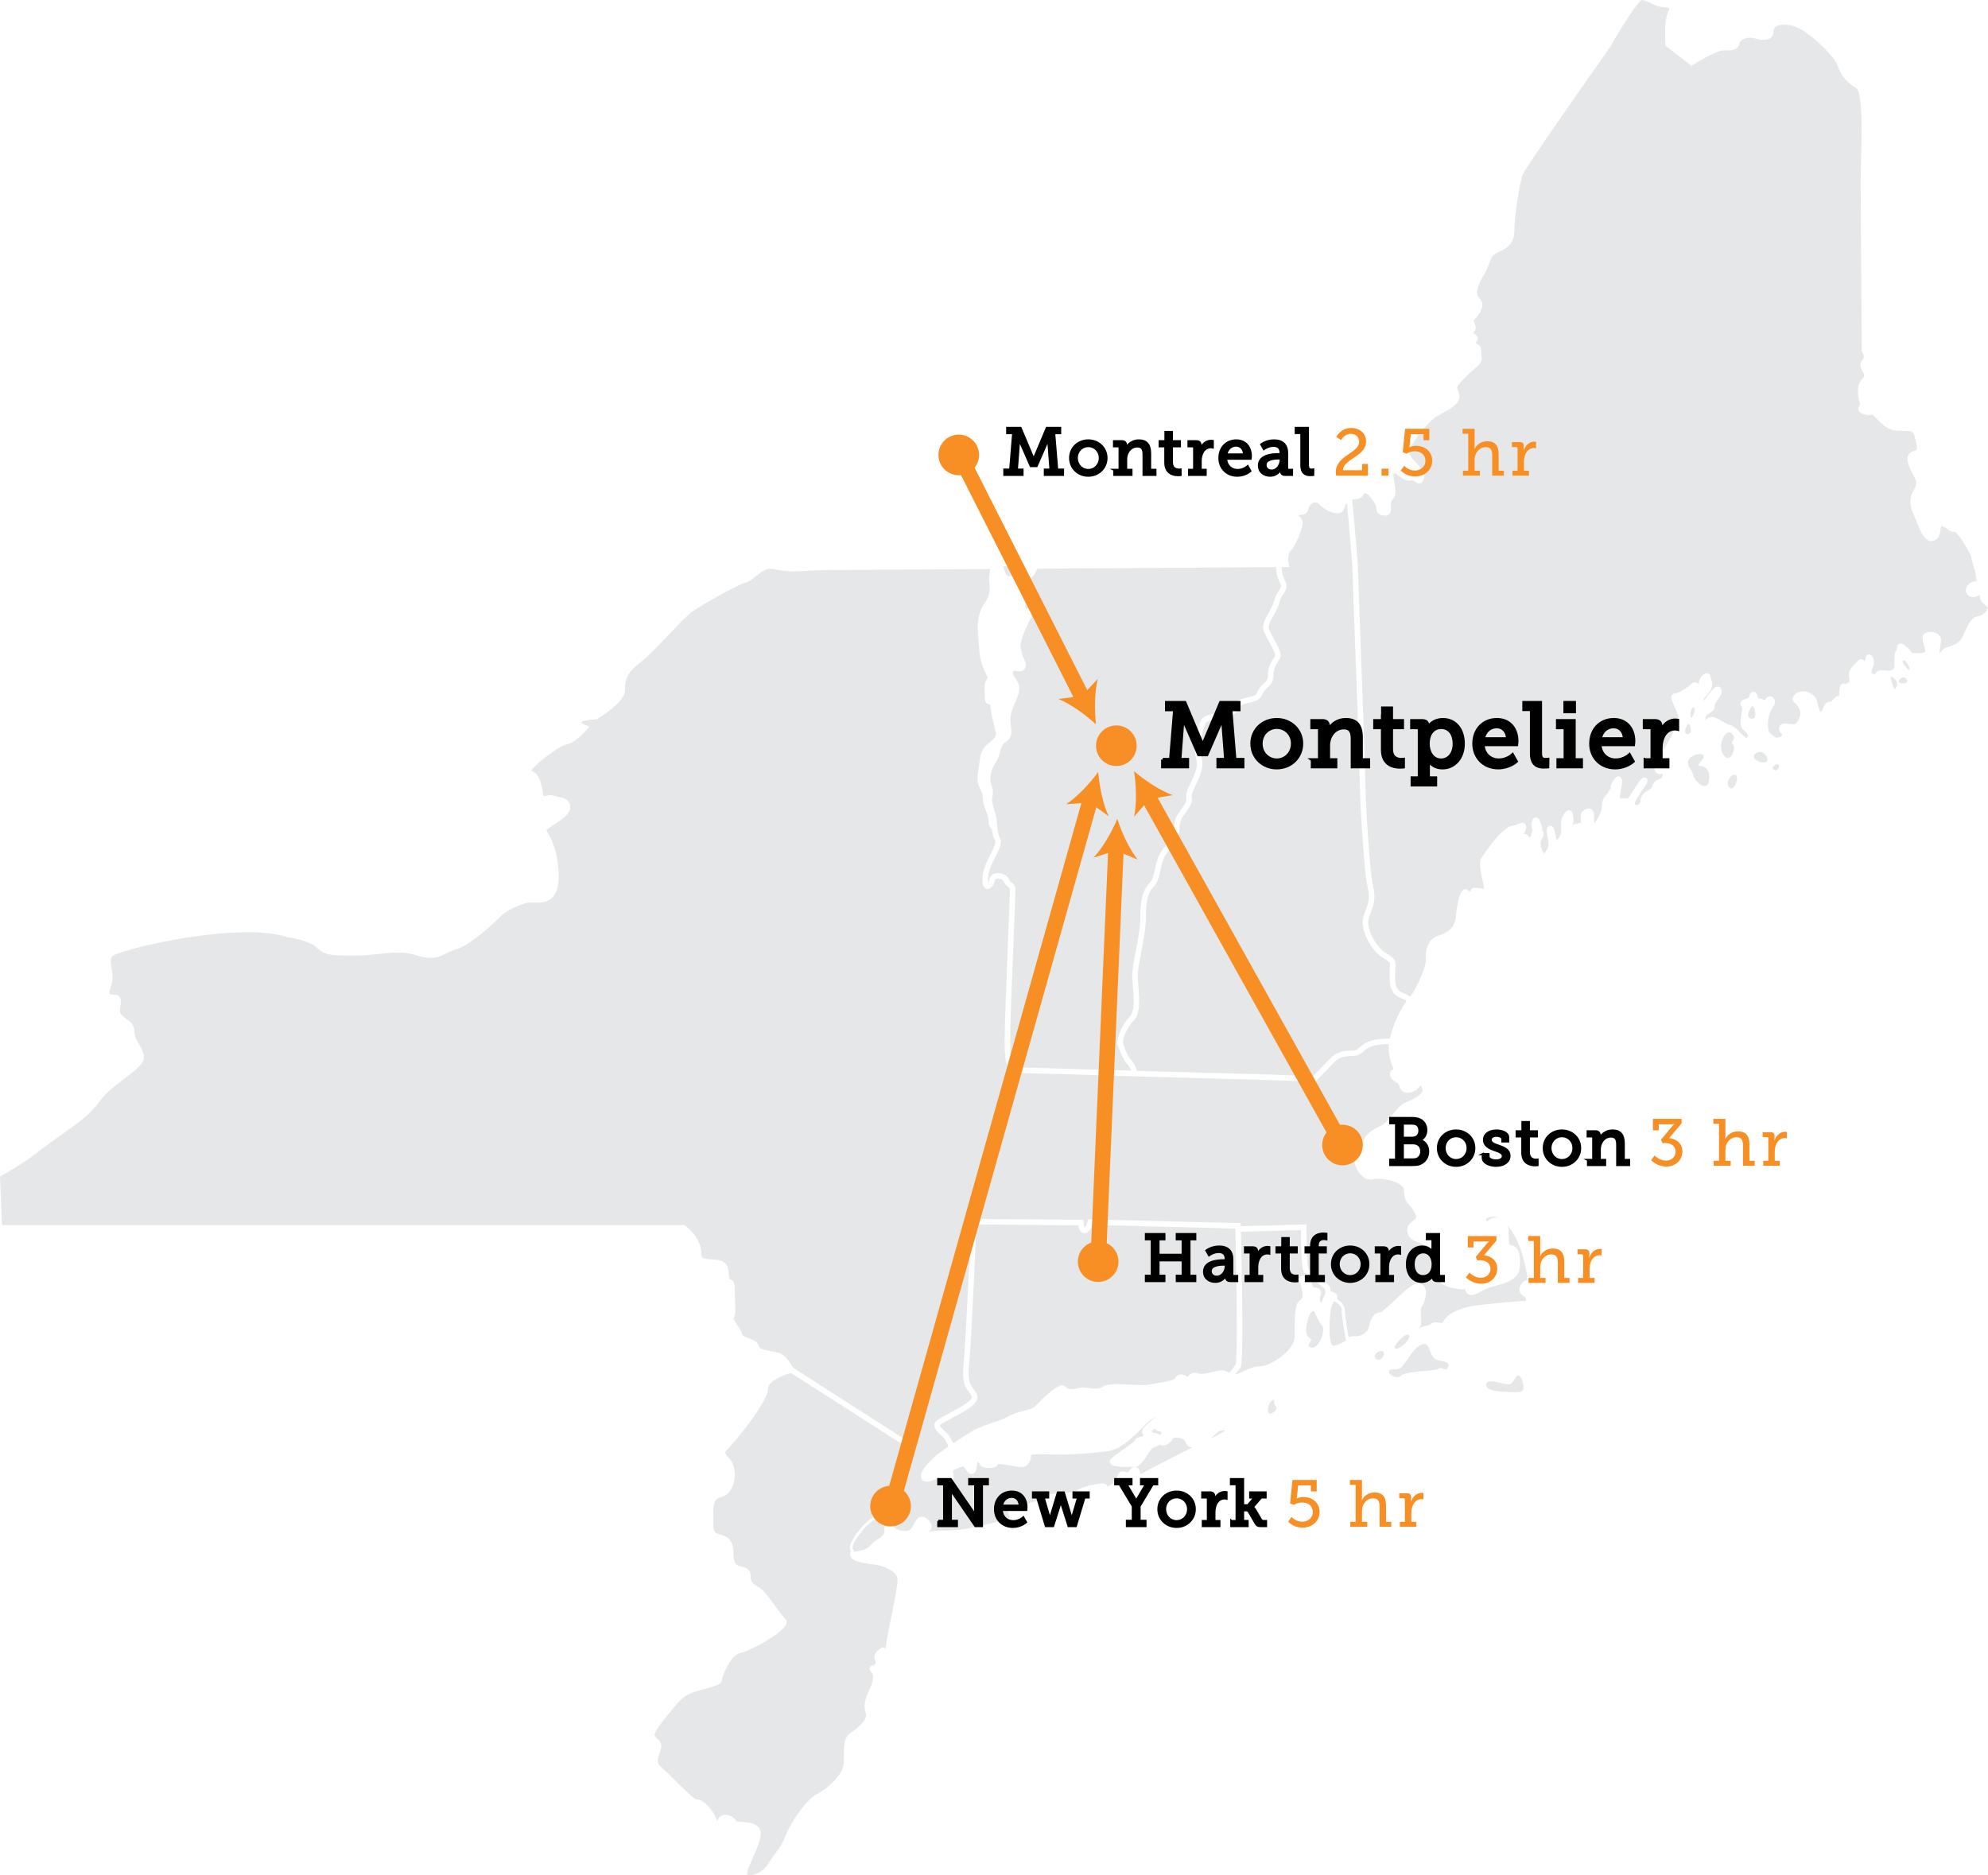 <?xml version="1.0" encoding="UTF-8"?><svg xmlns="http://www.w3.org/2000/svg" viewBox="0 0 1796.47 1694.52"><defs><style>.m{stroke-width:3px;}.m,.n{stroke:#000;stroke-miterlimit:10;}.o{fill:#f78f26;}.n{stroke-width:2px;}.p{fill:#e6e7e8;}.q{fill:#f78f25;}</style></defs><g id="a"/><g id="b"><g id="c"><g><g id="d"><path class="p" d="M787.89,1367.38c-.14,1.51,.15,2.89,.78,3.99-9.25,5.61-19.27,19.64-20.49,25.55-.4,1.94-.11,3.72,.8,5.22-.56,.84-.72,1.74-.72,2.51,0,6.54,11.67,8,22.96,9.41l.14,.02c8.06,1,19.77,6.7,19.77,13.32,0,5.77-4.17,26.22-6.92,39.75-1.18,5.79-2.2,10.8-2.7,13.66-.38,2.14-.81,5.24-1.28,8.9-.66-.58-1.48-.89-2.35-.89-1.82,0-5.31,3-6.7,5.32-1.28,2.14-1.42,4.37-.39,6.27,.63,1.18,.37,2.38,.16,2.99-.32,.88-.81,1.37-1.01,1.5-.97,.01-3.1,.1-3.9,1.98-.87,2.06,.83,3.81,1.85,4.85,1.08,1.12,2.11,6.32-1.91,14.47-4.86,9.87-5.73,15.63-3.45,22.84,1.23,3.88-4.53,10.84-14.34,17.33-5.64,3.74-5.63,11.93-5.63,19.85,.01,4.33,.01,8.8-1.03,11.63-2.86,7.82-12.99,18.15-22.6,23.03-11.03,5.61-24.99,27.09-29.38,38.83-2.47,6.6-5.59,10.74-8.89,15.13-2.14,2.84-4.35,5.78-6.43,9.46-3.25,5.74-10.14,9.5-14.99,10.13-1.88,.24-3.4-.02-4.03-.65-.9-1.67,2.81-9.91,5.02-14.84,3.02-6.71,6.45-14.32,7.15-20.38,.34-2.89-.31-5.33-1.91-7.26-3.41-4.1-10.09-4.54-15.45-4.9-1.59-.1-3.69-.24-4.59-.49-1.47-3.01-5.88-5.75-9.74-5.9-3.2-.13-5.73,1.45-6.96,4.33-.22,.52-.42,.88-.58,1.12-.34-.48-.77-1.31-1.06-2.4-.94-3.63-10.99-18.09-17.7-16.84-2.76-.71-12.6-10.57-18.51-16.49-4.99-5-9.7-9.73-12.82-12.17-5.07-3.96-4.07-7.72-2.02-13.54,.41-1.17,.84-2.39,1.17-3.59,1.4-5.09-1.42-7.56-3.28-9.2-1.35-1.18-2.13-1.92-2.36-3.21-.61-3.42,11.42-17.8,17.21-24.71,1.1-1.31,2.16-2.58,3.16-3.78,6.89-8.32,13.96-10.24,22.14-12.47,1.23-.33,2.48-.67,3.75-1.04,10.7-3.08,13.92-4.38,14.61-6.99,.16-.61,.14-1.23-.04-1.81,2.07-6.65,8.25-21.37,16.41-23.33,10.37-2.49,39.5-18.48,41.84-26.56,.46-1.57,.12-3.1-.94-4.19-2.07-2.13-5.57-6.9-8.96-11.5-3.92-5.34-7.98-10.86-10.88-13.85-1.91-1.96-3.95-3.21-5.75-4.31-3.65-2.24-5.85-3.59-5.85-9.48,0-6.4-4.63-7.39-7.69-8.05-4.18-.9-7.79-1.67-7.79-12.4,0-13.2-6.68-15.19-11.55-16.64-4.18-1.24-6.71-1.99-6.71-8.71,0-1.73-.01-3.37-.02-4.91-.1-14.87,.16-18.46,7.69-20.47,5.02-1.34,8.94-5.89,10.76-12.48,2.3-8.33,.8-17.35-3.66-21.93-2.77-2.86-3.99-4.7-3.85-5.78,.16-1.25,1.96-3.1,4.45-5.66,4.88-5.03,34.24-40.17,34.24-52.24,0-6.69,14.21-12.22,20.51-14.05l103.98,66.59c.31,4.94,.96,23.87-6.53,31.58-7.65,7.87-10.85,17.6-12.15,23.44-1.82-1.01-3.7-1.58-5.38-1.58-3.99,0-6.38,3.36-6.68,6.67Z"/><path class="p" d="M799.34,1383.38c0,6.27-7.15,6.27-12.7,13.09-4.09,5-10.73,4.72-13.97,5.94-1.51-1.03-2.53-2.59-2.04-4.99,1.2-5.84,13.72-23.01,23.11-25.64,3.16,1.4,5.6,6,5.6,11.6Z"/></g><g id="e"><path class="p" d="M1197.69,1169.23c-1.2,1.42-1.79,3.29-2.33,4.99-.26,.83-.68,2.17-1.02,2.64-.75-.05-1.07-.36-1.27-.64-.58-.81-.7-2.3-.28-3.55l.08-.24c.75-2.22,1.6-4.73,.12-6.81-1.52-2.11-4.5-2.11-5.48-2.11-.73,0-1.25-1.08-2.14-3.5-.97-2.62-2.29-6.21-5.97-6.94-.74-.15-3.02-.61-4.44,1-1.51,1.7-.77,3.93,.16,6.75,.58,1.75,1.3,3.93,1.72,6.43,.87,5.08,.01,5.86-1.89,7.56-.47,.42-.99,.89-1.54,1.45-3.32,3.43-3.48,13.46-3.48,30.9v.96c0,12.08-22.03,26.53-30.71,26.53-5.94,0-11.07,2.42-15.59,4.55-2.73,1.29-5.32,2.51-7.36,2.76,.77-.96,1.46-1.91,2.09-2.76,.83-1.13,1.55-2.11,2.16-2.73l.05-.05s.03-.03,.04-.05c.02-.01,.03-.03,.05-.05,.06-.06,.12-.14,.18-.23,.03-.04,.06-.09,.09-.14,.02-.02,.03-.06,.05-.09,.05-.08,.09-.18,.13-.29,.04-.07,.07-.16,.1-.25,.02-.07,.05-.14,.07-.22,.04-.15,.09-.32,.14-.51,.04-.19,.09-.41,.13-.65,.05-.24,.09-.51,.13-.8,.02-.14,.04-.3,.06-.46,.07-.54,.14-1.17,.2-1.89,.09-1.01,.18-2.21,.25-3.66,.02-.2,.03-.42,.03-.64,.04-.86,.08-1.8,.12-2.83,.02-.26,.03-.52,.03-.8,.02-.53,.04-1.09,.05-1.67v-.02c.02-.57,.03-1.17,.05-1.8,.04-1.58,.07-3.32,.09-5.23,.01-.74,.02-1.52,.03-2.32,.07-6.25,.08-14.14,0-24.13,0-1.43-.02-2.9-.03-4.42v-.25c0-.67,0-1.35-.02-2.04,0-.27,0-.54-.01-.81-.01-.52-.01-1.05-.02-1.59-.01-1.11-.02-2.23-.03-3.35-.02-1.7-.04-3.45-.06-5.24-.01-.48-.01-.97-.02-1.45-.01-.97-.03-1.94-.04-2.9-.03-2.42-.07-4.82-.11-7.21-.03-2.07-.06-4.13-.1-6.15-.01-.75-.02-1.51-.04-2.26-.04-2.33-.08-4.63-.12-6.86-.01-.72-.03-1.44-.04-2.14-.01-.37-.01-.72-.02-1.08-.02-.65-.03-1.29-.04-1.93v-.2c-.04-2.04-.08-4.02-.12-5.92-.02-.77-.03-1.54-.05-2.28v-.05c-.02-1.11-.04-2.19-.07-3.24-.02-1.09-.05-2.14-.07-3.16-.01-.66-.03-1.31-.04-1.94-.03-1.24-.06-2.42-.08-3.51-.02-.8-.04-1.56-.05-2.27-.01-.25-.01-.5-.02-.74-.01-.28-.01-.56-.02-.83,0-.04,0-.08,0-.13,0-.2-.02-.4-.02-.6h.01l54.24-1.53c.01,3.41,.05,9.74,.24,16.17,.33,11.24,.92,16.62,1.53,19.34,.03,.11,.05,.22,.08,.32,.05,.21,.1,.4,.15,.58,.03,.09,.06,.17,.08,.25,.14,.43,.27,.75,.4,1,0,0,.01,0,.01,.01,.1,.19,.2,.34,.29,.46,.13,.17,.26,.3,.37,.42,.98,1.01,3.13,2.61,6.56,5.15,3.78,2.8,10.75,7.95,11.86,9.8,.04,.82,.19,1.86,.38,3.13,.05,.32,.09,.65,.14,.99Z"/><path class="p" d="M1216.22,1211.67c-.66,.31-1.32,.64-1.97,.97-3.33,1.68-6.44,3.42-8.95,3.42h-.04c-.22,0-.43,0-.64-.03-1.97-.02-3.23-7.08-3.23-14.99,0-.3,.01-.6,.01-.9,0-8.69,1.06-18.21,2.08-20.32,.32-.69,.68-1.39,1.04-2.08,.33-.63,.66-1.26,.95-1.87,.36,.17,.74,.37,1.13,.6,.1,.05,.2,.11,.3,.17,.4,.23,.81,.49,1.21,.78,.45,.32,.89,.66,1.31,1.04,.16,.15,.32,.3,.47,.45,.27,.27,.54,.56,.78,.87,.12,.15,.24,.31,.35,.47,.12,.16,.23,.32,.33,.49,.21,.34,.39,.69,.55,1.05,.1,.25,.2,.5,.27,.76,.04,.13,.07,.26,.1,.39,.03,.1,.05,.22,.07,.32,.04,.18,.06,.36,.09,.54,.03,.26,.05,.54,.05,.82v.03c0,.62,.04,1.36,.1,2.19,.03,.52,.08,1.08,.15,1.67,.04,.38,.08,.77,.13,1.17,0,.05,0,.1,.02,.15,.08,.69,.17,1.42,.27,2.18,.04,.32,.09,.63,.13,.95,.12,.82,.24,1.67,.37,2.54,.05,.36,.11,.72,.16,1.08l.6,3.84,.63,3.93c.11,.65,.22,1.31,.32,1.96l.62,3.83c.08,.52,.16,1.03,.24,1.53Z"/></g><g id="f"><path class="p" d="M915.93,969.45h0c.16,.01,.34,.02,.53,.02-.18-.01-.36-.01-.53-.02Zm112.79,3.3h-.18c-.75-.02-1.49-.04-2.24-.06-.92-.03-1.85-.05-2.78-.08,.63,.02,1.26,.04,1.89,.06,.95,.03,1.89,.05,2.83,.08,.16,.01,.32,.01,.48,.01,4.51,.14,8.85,.26,13.04,.38-4.3-.13-8.66-.26-13.04-.39Zm58.45,1.68c1.37,.04,2.7,.08,3.98,.11-1.29-.04-2.62-.08-3.98-.11Zm153.29-29.06c.49-.15,1.01-.3,1.55-.44-.55,.13-1.06,.28-1.55,.44Zm-257.05,156.51l-.51,1.89,.52-1.89h-.01Zm366.08-2.49c-.17,0-.34,0-.51,.02-3.95,.29-5.77,1.51-6.14,2.47-.17,.45-.01,.84,.2,1.06,.41,.43,.72,.58,.87,.58,.05,0,.57-.03,1.63-1.12,1.43-1.48,4.57-2.45,7.74-2.14-1.32-.57-2.59-.87-3.79-.87Zm-433.56-129.94h0c.16,.01,.34,.02,.53,.02-.18-.01-.36-.01-.53-.02Z"/><path class="p" d="M1374.9,1160.24c-4.41,6.52,.18,9.77,2.39,11.33,.61,.44,1.19,.84,1.61,1.25,.19,.58,.09,1.66-.18,3-1.98-.21-6.61,.01-19.03,1.14-10.18,.93-21.28,2.13-26.99,2.93-11.66,1.62-25.59,7.25-28.44,14.51-.46,1.16-.86,1.37-4.02,.85-2.29-.37-5.14-.83-7.23,1.32-.93,.96-2.52,1.27-4.35,1.63-2.01,.39-4.29,.84-6.38,2.27-.05,.04-.1,.07-.15,.1,.08-.12,.18-.25,.32-.38,2.23-2.3,1.95-6.51,1.67-10.97-.18-2.75-.43-6.5,.34-7.66,1.97-2.99,5.46-10.99,3.67-16.62-.75-2.35-2.33-4.06-4.58-4.94-4.88-1.91-12.18,4.55-23.61,15.41-4.52,4.29-10.71,10.17-12.57,10.59-7.43,.05-9.47,8.99-10.57,13.8-.79,3.5-6.12,8.28-11.87,7.74-2.22-.21-4.37,.23-6.29,.88-.18-1.09-.36-2.21-.54-3.34-1.28-7.85-2.72-16.75-2.72-20.42,0-4.18-2.46-7.85-6.99-10.52,.34-1.32,.39-2.73-.31-4.04-.82-1.53-2.44-2.5-4.83-2.88-.27-.04-.55-.07-.81-.08-.04-.31-.09-.6-.13-.88-.02-.13-.03-.26-.05-.38-.06-.48-.1-.87-.1-1.12,0-2.76-3.3-5.64-13.88-13.47-2.42-1.79-4.91-3.63-5.8-4.48-1.28-2.91-1.96-21.35-1.88-37.76l.02-2.59-59.39,1.68c-.01-.26-.01-.41-.01-.43l-.06-2.37-137.74-3.46h-.01l-.51,1.89c-.04,.15-.08,.3-.13,.46-.09,.3-.19,.61-.3,.91-.25,.68-.52,1.35-.81,1.95-.1,.2-.19,.39-.29,.57-.19,.36-.38,.69-.56,.96-.09,.13-.17,.26-.26,.36-.08,.11-.16,.2-.24,.28-.05,.05-.1,.1-.15,.13-.46-.7-.88-2.79-.88-4.54v-2.48l-96.66-.84,.24-5.48c1.37-5.38,18.28-71.72,20.6-83.07,2.02-9.86,10.22-36.35,12.47-43.52,.16,0,.34,.01,.53,.01,.25,0,.51,.02,.8,.02,.12,.01,.24,.01,.36,.01,.24,.01,.49,.02,.75,.03,.14,0,.28,0,.42,.01,.17,0,.34,0,.52,0,.41,.01,.84,.02,1.29,.04,.32,.01,.65,.02,1,.03,.04,0,.08,.01,.12,0,.31,.01,.62,.02,.95,.03,.18,.01,.36,.02,.55,.02,.37,.01,.75,.02,1.13,.03,.21,.01,.42,.02,.64,.02,.61,.02,1.25,.04,1.9,.06,.22,.01,.44,.01,.66,.02,.45,.01,.9,.02,1.37,.04,.7,.02,1.42,.04,2.16,.06,.29,.01,.59,.02,.89,.03,1.51,.04,3.1,.09,4.77,.14,.47,.01,.95,.02,1.44,.04,.88,.03,1.78,.06,2.7,.08,.46,.01,.93,.03,1.4,.04,1.13,.04,2.28,.07,3.46,.11,.49,.01,.99,.02,1.49,.04,1.7,.05,3.45,.1,5.24,.15,.98,.03,1.96,.06,2.96,.09,1.67,.05,3.38,.1,5.12,.15,1.04,.03,2.09,.06,3.16,.09,2.33,.07,4.7,.14,7.13,.21,1.53,.05,3.08,.09,4.65,.14,2.86,.09,5.77,.17,8.72,.25,1.1,.03,2.2,.07,3.31,.1l.99,.03c2.13,.06,4.28,.12,6.44,.19,1.49,.05,3,.09,4.51,.13,1.01,.03,2.02,.06,3.03,.09,.47,.02,.94,.03,1.41,.04,1.22,.03,2.44,.07,3.66,.11,.84,.02,1.69,.05,2.54,.07,3.83,.11,7.68,.23,11.52,.34,.64,.02,1.27,.04,1.9,.05,.63,.02,1.26,.04,1.89,.06,.95,.03,1.89,.05,2.83,.08,.16,.01,.32,.01,.48,.01,4.51,.14,8.85,.26,13.04,.38h.07c.56,.02,1.11,.03,1.67,.05,1.08,.03,2.15,.06,3.2,.09,.57,.02,1.14,.03,1.7,.05,.71,.02,1.42,.04,2.12,.06,.72,.02,1.43,.04,2.13,.06,.54,.02,1.07,.03,1.6,.05,1.05,.03,2.1,.06,3.14,.09,.52,.01,1.04,.03,1.55,.04,1.54,.05,3.05,.09,4.54,.13,1.28,.04,2.54,.08,3.77,.11h.22c1.25,.04,2.47,.08,3.67,.11,.95,.02,1.89,.05,2.82,.08,.71,.02,1.42,.04,2.12,.06,1.97,.06,3.89,.11,5.73,.16,1.85,.05,3.64,.1,5.36,.15,1.37,.04,2.7,.08,3.98,.11,1.03,.03,2.04,.06,3.02,.08,.19,.01,.37,.02,.55,.02,3.12,.09,5.97,.16,8.56,.23,.53,.02,1.05,.03,1.56,.05,.61,.02,1.2,.03,1.78,.04,.58,.01,1.14,.03,1.69,.05,.87,.02,1.69,.04,2.48,.06,.53,.01,1.05,.03,1.55,.04,.31,.01,.61,.01,.9,.02,.48,.02,.95,.03,1.39,.04,1.45,.03,2.7,.06,3.74,.09,.39,0,.75,.01,1.09,.02,1.33,.03,2.21,.04,2.63,.04,8.39,0,64.82,2.23,65.39,2.25l1.12,.04,17.44-17.97c2.71-2.79,6.63-5.37,16.86-5.37,4.35,0,6.71-2.01,8.99-3.95,.63-.54,1.31-1.12,2.09-1.69,.39-.29,.8-.57,1.24-.86,.01,0,.01-.01,.02-.01,.15-.1,.31-.19,.47-.29,.16-.09,.32-.19,.48-.28,.44-.25,.91-.49,1.41-.72,.84-.39,1.79-.76,2.86-1.1,.49-.15,1.01-.3,1.55-.44,.27-.07,.55-.13,.84-.2,.85-.2,1.78-.38,2.78-.53,.25-.04,.5-.07,.76-.11,.78-.1,1.6-.2,2.47-.28,.39-.03,.78-.06,1.19-.09,.9-.06,1.86-.11,2.87-.14,.34-.01,.68-.01,1.03-.02,.37,0,.75-.01,1.13-.01-.03,.27-.05,.54-.07,.81-.7,9.1,2.19,16.69,4.49,22.05-.33-.01-.67,.03-1.03,.13-.96,.29-2.16,1.12-2.4,3.51-.43,4.18,2.73,6.24,5.03,7.74,2,1.31,3.24,2.18,3.45,3.64,.42,2.89,2.39,5.07,5.28,5.85,4.32,1.16,9.69-.97,13.04-5.2,.55-.69,.93-.99,1.13-1.12,.63,.69,1.43,3.13,1.43,4.88,0,1.43-3.4,5.75-13.91,9.94-5.96,2.38-9.58,7.01-13.08,11.49-3.27,4.18-6.35,8.12-11.25,10.37-15.35,7.05-16.45,14.44-15.28,18.82-1.42-.68-2.62-.48-3.33-.22-2.64,.95-4.04,4.22-4.53,10.6-.45,5.77,2.57,12.47,7.33,16.3,3.15,2.54,6.57,3.43,9.64,2.51,3.75-1.14,17.6-.05,24.48,5.07,2.19,1.63,3.26,3.38,3.26,5.34,0,7.78,2.84,10.94,5.58,14,1.7,1.89,3.45,3.84,4.78,7.22,1.34,3.41,.15,4.31-2.46,6.26-2.31,1.74-5.48,4.12-4.98,8.9,.74,6.92,5.24,8.63,10.94,10.79,2.13,.81,4.54,1.72,7.26,3.05,4.31,2.11,4.72,5.75,5.11,12.54,.28,4.81,.6,10.25,3.26,15.74,4.68,9.64,18.03,10.34,26.16,10.72-.36,1.74,.96,3.09,1.41,3.56,3.14,3.23,8.05,.68,13.25-2.02,2.63-1.36,5.34-2.77,7.96-3.61,1.22-.39,2.72-.79,4.3-1.21,8.41-2.23,21.12-5.61,22.04-16.22,1.35-15.54-3.12-19.6-7.11-20.26-1.91-.32-1.94-.39-2.14-.88-.7-1.7-.79-6.28-.79-10.96,0-2.39-.34-4.34-.87-5.95,3.38,3.98,6.61,9.15,9.18,14.99,5.34,12.16,8.39,27.5,8.63,34.3-2.37-.24-4.19,1.47-5.37,3.22Z"/><path class="p" d="M1151.27,1264.95c-4.24,0-6.88,9.81-4.76,11.99,2.12,2.18,8.73-3.27,6.61-5.45-2.12-2.18-1.85-6.54-1.85-6.54Z"/><path class="p" d="M1183.81,1217.52c6.93,3.57,15.48-15.13,10.32-20.44-5.16-5.32-5.43-15.13-9-11.45s-7.4,20.44-2.11,23.17c5.29,2.72-3.97,6.27,.79,8.72Z"/><path class="p" d="M1255.25,1239.88c0,3,7.54,6.95,11.38,3,3.84-3.95,31.09-3.68,33.34-6,2.25-2.32,7.14,3.54,8.73-1.64,1.59-5.18-3.44-4.09-10.58-6.54-7.14-2.45-5.03-16.08-12.7-13.9-7.67,2.18-13.5,14.99-18.52,20.17-5.03,5.18-11.64,0-11.64,4.91Z"/><path class="p" d="M1272.98,1206.35c-2.55-2.62-15.61,10.9-11.91,12.27,3.71,1.36,15.08-8.99,11.91-12.27Z"/><path class="p" d="M1250.23,1221.89c-1.64-3.25-10.85,1.91-7.14,5.72,3.71,3.82,8.87-2.32,7.14-5.72Z"/><path class="p" d="M1342.84,1251.6c0,5.18,13.23,6.27,19.85,6.27s14.03,1.91,14.03-4.09-3.44-13.09-6.35-10.09c-2.91,3-2.65,8.45-9.79,7.09-7.14-1.36-17.73-5.18-17.73,.82Z"/></g><g id="g"><path class="p" d="M1117.62,1205.62c0,1.54,0,3.03-.02,4.47-.01,1.27-.02,2.5-.04,3.68,0,.29,0,.56,0,.84,0,.34-.01,.67-.01,1-.01,.54-.02,1.07-.03,1.59v.36c-.01,.81-.03,1.6-.05,2.35-.01,.5-.02,.99-.03,1.47-.16,6.25-.41,10.5-.8,11.93-.37,.41-.74,.86-1.12,1.35-.37,.49-.77,1.02-1.18,1.59-.26,.36-.53,.72-.81,1.09-.46,.62-.94,1.25-1.46,1.86-.16,.21-.33,.41-.51,.61-.24,.29-.5,.57-.76,.85-.18-.1-.36-.21-.54-.31-1.61-.95-3.43-2.02-6.35-2.02-2,0-4.59,.64-7.59,1.39-4.64,1.15-10.41,2.58-13.78,1.35-5.15-1.88-7.99,1.47-9.35,3.09-.05,.05-.1,.11-.15,.17-2.02-1.78-4.39-2.61-6.63-2.26-2.18,.33-3.98,1.72-5.06,3.86-1.34,1.84-12.01,3.54-18.39,4.55-1.73,.28-3.44,.55-5.09,.83-3.98,.68-10.58,.31-16.97-.04-10.61-.59-20.63-1.15-24.9,2.17-2.68,2.09-7.21,1.5-11.59,.92-3.64-.47-7.07-.93-9.91,.05-4.97,1.71-9.23,1.24-11.69-1.29-.53-.54-1.47-1.19-2.96-1.19-2.61,0-8.02,2-24.76,19.25l-.2,.21c-1.24,1.27-6.27,2.62-10.31,3.7-5.1,1.37-10.38,2.78-13.54,4.98-2.33,1.62-7.31,3.3-12.58,5.09-6.72,2.28-14.34,4.86-20.35,8.45-5.06,3.02-11.16,6.9-16.76,10.65-3.47-7-4.54-8.1-4.97-8.55-.54-.55-1.24-1.14-2.06-1.83-1.67-1.4-5.07-4.27-4.91-5.95,1.12-1.2,6.36-4,10.59-6.26,12.81-6.84,26.05-13.92,22.87-21.19-1.07-2.46-2.35-4.2-3.47-5.74-2.78-3.79-5.17-7.05-3.67-21.63,1.79-17.44,5.44-98.33,6.68-126.58l92.03,.79c.47,3.79,2.11,7.15,5.6,7.15,3.8,0,6.04-4.53,7.1-7.5l129.15,3.25c.02,.65,.03,1.3,.05,1.96,.01,.37,.02,.73,.03,1.1,0,.3,0,.6,.02,.9,.14,5.74,.27,11.83,.4,18.11,.02,.97,.04,1.94,.06,2.91,.12,5.85,.23,11.84,.33,17.83,.02,1.02,.03,2.04,.05,3.05,.03,2.02,.06,4.01,.09,5.97,.01,.97,.03,1.94,.04,2.91,0,.5,.01,1,.02,1.5,.03,2.46,.06,4.9,.09,7.31,0,.23,0,.45,.01,.68,.02,1.71,.04,3.39,.05,5.05v.05c.01,1.16,.02,2.31,.03,3.45v.21c0,.55,0,1.1,0,1.64,.02,1.6,.03,3.17,.03,4.71,0,.69,.01,1.38,.01,2.06,0,.55,.01,1.1,.01,1.65,.02,4.35,.03,8.49,0,12.35Z"/></g><g id="h"><path class="p" d="M1271.1,904.5c-5.27,7.19-12.6,21.76-15.21,34.05h-.57c-4.87,0-8.8,.36-12.02,.96-.71,.13-1.38,.27-2.03,.43h-.01c-.64,.15-1.25,.32-1.83,.49h-.01c-.59,.17-1.14,.35-1.66,.54-.53,.19-1.03,.38-1.51,.59-.47,.2-.92,.4-1.35,.62h-.01c-.43,.21-.83,.43-1.22,.65-.38,.22-.75,.44-1.1,.67-1.58,1.01-2.8,2.06-3.92,3.01-2.09,1.78-3.24,2.76-5.75,2.76-9.77,0-15.69,1.99-20.44,6.89l-15.9,16.37c-8.23-.32-56.54-2.21-64.47-2.21-.32,0-.93-.01-1.83-.03-.18,0-.36,0-.56-.01-.22,0-.47-.01-.72-.01-.33-.01-.67-.02-1.04-.03-.59-.01-1.24-.03-1.96-.04-.45-.01-.93-.02-1.42-.04-.29,0-.59-.01-.9-.02-.4-.01-.81-.02-1.23-.03-4.58-.12-10.73-.28-18.4-.49-1-.03-2.02-.06-3.07-.09-2.71-.07-5.6-.15-8.65-.24-.61-.02-1.22-.03-1.84-.05-11.13-.31-24.42-.69-39.78-1.14-.85-.02-1.71-.05-2.58-.07-3.46-.1-7.03-.2-10.7-.31-.09-.28-.17-.55-.26-.82-.18-.56-.36-1.1-.56-1.62-.1-.26-.2-.51-.3-.76-.71-1.75-1.52-3.24-2.42-4.47-.13-.18-.26-.35-.39-.51-.26-.33-.53-.64-.81-.93-2.73-2.82-5.55-8.48-7.74-15.55-1.02-3.3,2.93-14.04,9.73-21.03,6.13-6.32,5.03-19.51,4.05-31.16-.29-3.52-.57-6.84-.57-9.42,0-4.62,1.53-12.65,3.15-21.16,1.96-10.36,4.19-22.1,4.19-30.56,0-15.75,1.78-22.9,7.04-28.31,3.63-3.75,4.84-9.27,6.13-15.13,1.15-5.26,2.35-10.71,5.39-14.76,.85-1.14,1.67-2.21,2.46-3.23,5.54-7.21,9.55-12.42,9.55-22.19,0-4.37,2.94-8.42,5.78-12.33,3.2-4.4,6.22-8.56,5.06-13.21-.56-2.21,1.64-6.86,3.76-11.35,3.53-7.45,7.52-15.9,5.35-23.68-3-10.71-.18-23.48,3.45-31.85,1.09-2.5,7.08-3.6,12.36-4.57,7.61-1.4,15.48-2.84,17.49-8.93,1-3.03,4.08-3.9,9.03-4.98,4.78-1.04,10.21-2.22,12.35-7.55,1.27-3.16,3-4.77,4.84-6.47,2.47-2.3,5.27-4.91,5.27-10.82s1.94-9.01,4-12.27c.63-.99,1.28-2.02,1.86-3.11,2.08-3.93-1.41-10.22-5.46-17.49-2.01-3.63-4.1-7.38-4.64-9.62-.67-2.76,1.85-7.3,4.29-11.69,1.14-2.04,2.29-4.11,3.28-6.23,1-2.12,1.84-4.28,2.36-6.48,.74-3.23,2.09-5.12,3.4-6.95,2.17-3.06,4.42-6.21,.93-12.78-.14-.26-.27-.52-.39-.79-.33-.69-.61-1.41-.85-2.13-.07-.19-.13-.37-.18-.56-.24-.78-.44-1.56-.6-2.34-.09-.43-.17-.86-.24-1.29-.07-.42-.13-.84-.18-1.26-.06-.53-.12-1.06-.16-1.57-.03-.44-.06-.87-.08-1.28v-.07l7.07-.05-.65-3.01c-.47-2.21-1.11-8.56,1.6-11.36,4.76-4.89,9.16-16.41,10.76-23.02,1.35-5.57-2.11-8.1-4-9.46,.11-.01,.22-.01,.32-.01,2.85-.11,8.15-.3,9.07-5.4,.47-2.61,2.79-5.33,5.16-6.05,1.5-.46,2.84-.06,4.08,1.22,4.27,4.4,13.18,9.73,18.79,8.29,2.25-.58,3.84-2.17,4.47-4.47,.47-1.72,1.3-3.25,2.43-4.52,.07,.81,.14,1.62,.21,2.43,.22,2.43,.43,4.89,.64,7.33,.11,1.24,.22,2.47,.32,3.7,.11,1.2,.22,2.4,.32,3.59,.11,1.25,.22,2.5,.32,3.73,.17,1.92,.33,3.81,.49,5.66,.13,1.61,.27,3.19,.41,4.73,.04,.51,.09,1.02,.13,1.52,.46,5.44,.88,10.31,1.2,14.19,.04,.5,.08,.98,.12,1.44,.02,.27,.04,.55,.07,.81,.03,.43,.06,.83,.09,1.22,.04,.47,.08,.91,.11,1.34,.02,.19,.03,.38,.05,.56,.09,1.18,.16,2.12,.21,2.8,.01,.1,.02,.19,.02,.28,.03,.44,.05,.74,.05,.87,0,.68,.48,13.81,1.47,41.05,2.05,56.18,5.48,150.21,5.48,159.08,0,12.57,3.55,76.24,6.81,90.11,2.5,10.62,.87,14.94-1.84,22.09-.52,1.4-1.09,2.89-1.66,4.52-4.05,11.61,6.63,31.54,17.57,37.94,6.55,3.84,6.53,4,6.18,8.28-.12,1.43-.27,3.21-.27,5.51,0,10.17,0,18.95,11,22.8,.31,.11,.62,.23,.92,.35,.23,.09,.45,.19,.66,.29,.35,.16,.69,.33,1.02,.51,.26,.14,.52,.29,.76,.44,.36,.23,.7,.46,1.01,.71Z"/></g><g id="i"><path class="p" d="M1528.59,648.94s4.5-7.09,2.38-9.27c-2.12-2.18-5.03,6.54-2.38,9.27Z"/><path class="p" d="M1525.15,663.39c5.02,0,2.25-11.04,.26-8.99-1.98,2.05-4.76,8.99-.26,8.99Z"/><path class="p" d="M1539.7,683.56c0-4.51-14.29-1.36-14.29,5.18s2.91,4.63,4.5,11.45c1.59,6.81,12.7,15.54,14.29,6,1.59-9.54-2.65-13.9-7.67-13.9s3.18-5.45,3.18-8.72Z"/><path class="p" d="M1559.28,684.11c5.12,4.1,9.79-8.18,6.61-11.45s4.63-3.95-1.06-9.81c-5.69-5.86-15.08,13.63-5.56,21.26Z"/><path class="p" d="M1562.99,711.91c3.55,3.66,8.74-8.18,5.82-11.18-2.91-3-10.98,5.86-5.82,11.18Z"/><path class="p" d="M1596.06,688.47c3.64-1.98-2.11-12.27-9-7.9-6.88,4.36,4.5,10.36,9,7.9Z"/><path class="p" d="M1607.44,693.1c1.19-5.21-5.56-1.36-5.56,.82s4.5,3.82,5.56-.82Z"/><path class="p" d="M1583.63,649.49c5.11,0,1.46-13.22-.53-11.17s-6.88,11.17,.53,11.17Z"/><path class="p" d="M1708.26,611.33s2.38,11.18,3.97,11.18,5.18-8.17-3.97-11.18Z"/><path class="p" d="M1725.19,605.33c2.06,0-3.44-10.63-5.43-8.58-1.98,2.04,4.37,8.58,5.43,8.58Z"/><path class="p" d="M1721.75,617.32c4.03-1.15,.06-7.11-3.97-4.36-4.03,2.75-.79,5.72,3.97,4.36Z"/><path class="p" d="M1796.47,549.03c-.26,1.7-4.01,7.29-9,7.89-5.87,.71-8.9,7.36-11.82,13.79-1.32,2.9-2.57,5.63-3.94,7.54-2.5,3.49-7.26,5.05-10.73,6.19-2.33,.77-4.01,1.32-5.04,2.39-.35,.36-.71,.76-1.07,1.18-.85,.96-1.58,1.76-2.18,2.1-.03-1.48,.39-4.19,.66-5.95,.48-3.1,.9-5.77,.46-7.52-.45-1.79-1.74-3.32-3.62-4.33-2.76-1.48-6.47-1.69-9.7-.55-4.56,1.62-3.01,7.27-1.87,11.39,.48,1.74,1.37,4.98,1.01,5.79-.39,.76-2.39,1.61-9.74,1.28-.72-.04-1.34-.06-1.73-.06-.54-.16-1.62-1.73-2.09-2.4-.91-1.32-1.78-2.58-3.19-2.86-.2-.18-.49-.48-.7-.7-1.07-1.11-2.53-2.63-4.53-2.63-3.22,0-3.44,3.24-3.52,4.3-.03,.43-.09,1.33-.26,1.5-2,2.06-2.1,6.57-2.04,12.71,0,.61,.01,1.19,.01,1.71,0,1.37-.4,2.41-1.18,3.09-1.29,1.11-3.74,1.45-7.08,.97-5.35-.76-7.45,.57-9.1,2.96-.12,.17-.29,.41-.29,.44,0,0-.2,.06-.75,0-1.04-.11-1.71-.42-1.98-.91-.42-.74-.4-2.54,.93-5.35,2.02-4.28,.61-8.78-.98-10.47-.97-1.04-2.24-1.38-3.41-.92-.73,.29-1.96,1.13-1.96,3.51,0,.94-.66,1.88-1.23,2.38-.72-1.22-1.71-1.6-2.31-1.71-2.29-.43-3.9,1.45-6.34,4.28-.89,1.04-1.91,2.23-3.04,3.39-3.07,3.16-2.44,7.53-1.97,10.72,.1,.66,.23,1.57,.26,2.19-1,.12-1.89,.56-2.59,1.28-.2,.2-.38,.42-.54,.66-.57-.4-1.25-.61-1.97-.61-3.91,0-4.13,5.01-4.33,9.43-.02,.54-.05,1.18-.09,1.79-.21-.03-.41-.03-.59-.03-2.15,.06-3.63,1.77-4.94,3.28-.53,.61-1.49,1.72-1.96,1.91-3.92-.72-5.53,2.89-6.61,5.28-.68,1.51-1.38,3.06-2.46,4.17-.04,.05-.08,.09-.11,.12-.51-.61-1.76-2.65-2.91-8.79-.84-4.47-4.19-8.01-8.97-9.45-4.31-1.3-8.69-.5-11.16,2.04-1.14,1.17-2.35,2.57-2.3,4.32,.05,1.67,1.18,2.7,2.17,3.61,.95,.87,2.14,1.95,3.33,4.04,2.51,4.41,1.92,8.58-1.97,13.92-1.13,1.56-4.31,1.16-7.1,.82-3.2-.4-6.82-.85-8.13,2.27-1.31,3.11,.36,5.13,1.36,6.33,.66,.8,.93,1.17,.95,1.66-.17,.38-1.29,1.38-3.29,1.93-1.69,.47-2.69,.22-2.86,.08-.75-.77-1.59-1.33-2.4-1.86-2.21-1.46-4.31-2.84-4.31-9.48,0-9.07,2.49-12.94,4.89-16.68l.41-.65c1.38-2.16,1.42-4.64,.11-6.48-1.12-1.57-2.97-2.31-4.71-1.89-1.58,.37-2.75,1.62-3.25,3.43-.56-.19-1.27-.5-1.72-.7-1.67-.74-3.26-1.43-4.74-.69-.16-3.76-1.56-6.08-3.81-6.28-1.23-.11-3.41,.36-4.18,4.7-.13,.75-2.14,1.44-3.34,1.84-1.94,.66-3.94,1.34-4.43,3.41-.31,1.27,.13,2.53,1.28,3.72,.55,.79-.09,4.47-.48,6.67-.91,5.24-2.05,11.76,2.49,14.81,2.05,1.37,3.19,3,3.21,4.56,.01,.9-.38,1.74-1.07,2.36-1.16-.54-3.58-2.98-5.22-4.64-3.28-3.32-6.67-6.75-10.09-7.48-1.7-.37-4.08-1.8-6.39-3.18-4.81-2.89-10.26-6.16-14.05-2.25-.64,.65-1.1,.95-1.39,1.09-.1-.45-.14-1.34,.19-2.73,.39-1.65,1.62-2.46,3.6-3.6,1.98-1.15,4.98-2.88,4.52-6.68-.16-1.28,1.66-3.8,2.98-5.63,2.04-2.83,3.97-5.51,3.32-8.27-.55-2.37-1.9-3.11-2.93-3.32-2.72-.55-5.03,1.83-10.12,8.83-1.68,2.3-2.68,3.34-3.23,3.81-.08-.14-.17-.31-.28-.51,.14-.79,1.8-2.77,2.81-3.97,1.39-1.66,2.97-3.55,4.02-5.58,2.16-4.21,.84-7.96,.06-10.2-.19-.51-.43-1.21-.45-1.44,0-.88-.33-1.68-.93-2.26-.56-.55-1.34-.85-2.17-.85-2.93,0-7.45,4.15-7.45,9.66,0,.09-.01,.19-.01,.28-.33-.4-.72-.74-1.17-1.01-1.51-.9-3.93-1.03-6.19,1.3-2.64,2.72-11.56,8.1-13.95,8.1-1.26,0-2.35,.56-2.98,1.54-1.38,2.15-.06,5.02,2.12,9.78,1.32,2.87,2.81,6.13,3.6,9.13,1.43,5.43-9.32,25.01-17.63,37.05-2.99,4.33-5.08,10.45-2.63,13.66,.62,.8,2.41,2.53,5.91,1.3,.19-.07,.35-.12,.48-.15-.09,.96-.46,2.49-.69,3.47-.12,.49-1.04,.93-2.43,1.53-2.25,.99-5.66,2.48-6.58,6.7-.3,1.37-1.67,2.31-3.89,3.69-2.74,1.71-6.49,4.05-6.49,8.98,0,2.41-1.62,3.83-3.13,4.12-.73,.14-1.68,.09-2.1-.95-.49-1.93,4.82-9.62,6.82-12.51,4-5.78,5.82-8.42,3.76-10.53-.59-.61-1.41-.91-2.26-.82-2.02,.2-3.42,1.9-10,12.14-1.44,2.24-3.28,5.09-4.46,6.74-1.47-.41-3.28-.23-4.69-.09-.78,.09-1.97,.21-2.7,.17-.07-1.84,.68-6.25,1.1-8.75,.9-5.35,1.2-7.5,.68-8.92-.51-1.4-1.63-2.26-3-2.28h-.05c-3.46,0-6.03,5.92-6.51,7.11-.53,1.3-.63,2.71-.53,4.08-.69,.33-1.39,1.03-1.89,2.42-.31,.86-.96,1.63-1.79,2.6-1.76,2.07-4.18,4.9-4.18,10.51,0,4.98-4.3,12.41-6.86,15.57-.17-1.29-.31-3.43-.31-6.99,0-3.89-1.7-5.4-3.13-5.97-2.9-1.18-6.01,.91-7.38,2.32-1.49,1.53-1.71,4.74-1.39,10.29-1.67,.02-3.58,.56-5.63,1.2-.69,.21-1.3,.52-1.83,.9,1.66-4.06,.33-9.67-.24-11.23-.51-1.41-1.7-2.25-3.1-2.23-3.56,.11-6.17,6.41-6.67,8.1-.59,1.96-.51,4.08-.42,6.32,.1,2.51,.2,5.11-.62,7.66-.68,2.1-2.24,4.07-3.56,5.36-.19-1.69-.48-3.65-.82-5.4-.98-5.13-2.07-8.1-4.75-8.1-.91,0-1.76,.4-2.34,1.1-1.39,1.66-.98,4.4,0,9.95,.23,1.31,.47,2.66,.66,3.94,.61,4.22-2.06,8.93-4.17,9.94-.46-.4-1.37-1.65-2.06-3.9-1.04-3.41-.94-6.91,.26-8.93,2.26-3.8,2.36-6.32,.28-8.33,.35-3.14-1.74-8.12-2.93-9.71-.76-1.03-1.66-1.55-2.67-1.55-.63,0-1.82,.21-2.76,1.65-1.35,2.09-1.91,6.36-.45,9.63,.13,.3,.2,.49,.23,.61-.03,.04-.06,.09-.09,.14-.48,.74-1.28,1.98-1.28,4.37,0,.66-.64,1.13-.83,1.25-.53,.34-1.01,.36-1.1,.33-.01-.01-.04-.06-.07-.17-.54-1.65-1.78-2.68-3.33-2.75-.44-.02-.87,.04-1.3,.17,1.4-2.62,2.23-4.94,2.23-6.33,0-.62,0-2.51-1.53-3.54-1.59-1.07-3.26-.4-5.19,.38-1.52,.62-3.61,1.47-6.37,1.92-9.27,1.54-25.96,26.39-27.56,29.16-2.23,3.86-.88,10.9,1.27,20.42,.66,2.92,1.28,5.71,1.42,7.3-.97,.01-2.74-.32-3.78-.52-3.26-.62-7.3-1.39-8.49,1.97-.17,.48-.41,.8-.63,.85-.32,.07-.98-.19-1.7-.94-1-1.02-2.35-1.36-3.62-.9-5.63,2.04-7.35,23.74-7.42,24.67-.65,8.6-6.01,14.37-15.91,17.13-8.86,2.48-12.02,12.92-11.21,21.59,.54,5.75-8.38,26.62-14.16,33.57-.13-.1-.26-.21-.4-.3-.29-.23-.6-.44-.91-.65-.19-.12-.38-.24-.58-.35-.06-.04-.12-.08-.19-.11-.21-.13-.43-.25-.65-.37-.51-.28-1.04-.53-1.59-.77-.25-.11-.5-.22-.76-.31-.28-.12-.57-.23-.86-.33-7.34-2.57-7.65-7.4-7.65-18.08,0-2.09,.14-3.76,.25-5.1,.52-6.24-.17-8.04-8.63-13-8.9-5.22-18.53-22.95-15.38-31.98,.56-1.59,1.11-3.04,1.62-4.4,2.83-7.49,4.88-12.9,2.03-25-3.12-13.25-6.68-76.84-6.68-88.97,0-8.96-3.43-103.05-5.48-159.26-.82-22.37-1.46-40.04-1.47-40.87,0-.15-.02-.55-.06-1.15-.01-.08-.01-.17-.02-.26-.03-.27-.05-.58-.07-.92-.05-.71-.12-1.55-.19-2.52-.02-.23-.04-.46-.06-.7-.13-1.68-.3-3.68-.48-5.92-.06-.63-.11-1.27-.17-1.93,0-.1,0-.2-.02-.3-.05-.59-.1-1.2-.15-1.82-.01-.06-.02-.13-.02-.2-.03-.34-.06-.69-.09-1.04-.12-1.4-.24-2.86-.37-4.36-.06-.75-.13-1.5-.19-2.27-.1-1.15-.2-2.32-.3-3.5-.03-.39-.07-.79-.1-1.18-.01-.07-.01-.15-.02-.22-.06-.72-.13-1.44-.19-2.17-.12-1.34-.23-2.69-.35-4.04-.05-.66-.11-1.32-.17-1.98-.05-.58-.1-1.15-.15-1.72-.05-.63-.11-1.25-.16-1.88-.05-.55-.1-1.1-.14-1.65-.06-.64-.12-1.27-.17-1.9-.06-.65-.11-1.29-.17-1.93-.17-1.98-.34-3.91-.5-5.75-.03-.37-.06-.73-.1-1.09-.21-2.49-.42-4.81-.6-6.88,1.14-.38,2.32-.57,3.5-.57,4.3,0,5.76-2.52,6.62-4.02,.67-1.15,.75-1.3,1.72-1.3,3.01,0,9.79,10.14,9.8,12.83,0,5.2,2.53,7.41,8.46,7.41,1.75,0,2.81-.72,3.4-1.32,1.54-1.57,1.49-3.84,1.44-6.24-.06-2.67-.12-5.42,1.71-7.3,3.59-3.7,2.43-9.78,1.41-15.13-.58-3.04-1.37-7.19-.41-8.18,.55-.57,3.1,1.27,4.78,2.48,3.25,2.35,6.94,5.02,10.95,3.91,1.39-.38,2.19,.2,3.49,1.26,1.05,.85,2.48,2.01,4.37,1.48,1.93-.54,2.85-2.5,3.56-4.52,1.7-4.86-2.47-9.29-6.51-13.58-3.82-4.05-7.77-8.25-6.4-11.93,3.32-8.94,16.87-26,24.16-30.42,1.46-.89,3.19-1.82,5.01-2.8,8.04-4.31,18.05-9.68,15.31-17.91l-.12-.38c-1.18-3.53-1.56-4.81-1.11-6.01,.6-1.61,2.74-3.87,6.8-8.05,2.93-3.01,5.63-5.38,7.79-7.28,4.72-4.14,8.13-7.13,7.15-11.56-.22-1.02-.23-2.25-.24-3.43-.02-2.83-.07-7.91-5.52-8.66l.55-.55c1.23-1.27,1.8-2.61,1.7-3.98-.17-2.13-1.85-3.39-3.07-4.32-.26-.19-.6-.45-.85-.66,0,0,.02-.03,.04-.04,3.25-3.35,1.81-6.87,.94-8.98-.84-2.04-.76-2.25-.35-2.67,10.36-10.68,7.68-16.63,5.16-19.22-2.69-2.77-4.89-6.87,3.14-20.5,2.95-5.02,4.44-8.92,5.64-12.06,1.8-4.73,2.63-6.9,6.6-8.84,.55-.27,1.09-.53,1.62-.78,7.34-3.53,14.27-6.86,14.27-19.66s4.97-43.52,7.58-50.43c1.95-5.18,48.13-71.45,78.68-114.74l.14-.2c10.94-19.25,24.89-40.85,28.61-42.69,2.2,.1,5.27,1.54,8.24,2.93,3.56,1.68,7.25,3.41,10.59,3.41,4.72,0,5.7,.75,5.9,1.08,.17,.28,.2,1.28-.8,3.27-3.76,7.55-2.59,27.27-2.44,29.49l.08,1.13,23.51,18.12,1.49-.95c7.81-4.98,22.07-12.89,27.03-12.89h1.4c6.69,.03,11.96,.04,13.73-7.23,.24-1,1.05-1.89,2.41-2.63,3.19-1.75,8.26-1.99,10.82-1.11,.96,.33,9.55,3.13,14.4-.34,1.83-1.31,2.8-3.28,2.8-5.71,0-1.93,.59-3.35,1.8-4.36,1.74-1.45,5.71-2.83,14.69-1.15,13.39,2.49,39.27,28.6,41.52,36.27,2.88,9.8,8.69,15.15,17.12,20.61,.79,.51,3.44,3.78,4.22,24.27,.5,13.3,.08,29.39-.27,42.32-.18,6.69-.33,12.46-.33,16.76,0,20.82,.98,152.22,.99,153.54v.78l.45,.64s2.86,4.16,.06,7.05c-3.3,3.39-1.2,7.43,.19,10.1,1.69,3.26,2,4.4,.8,5.64-5.11,5.26-5.01,9.11-4.9,13.19,.01,.59,.03,1.2,.03,1.84,0,2.17,.51,4.22,.96,6.02,.59,2.33,.92,3.9,.34,4.5-1,1.03-1.36,2.36-1,3.65,.75,2.63,4.14,3.85,6.09,4.34,1.36,.35,4.36,.9,6.55-.13,.72,.63,1.79,1.77,2.69,2.73,4.11,4.37,10.32,10.98,18.15,11.83,3.18,.35,5.95,.34,8.17,.33,6.01-.03,7.65-.03,9.15,5.05,1.1,3.71,2.94,9.93,1.72,11.97-.11,.2-.43,.73-1.83,1.02-2.77,.6-4.68,1.93-5.66,3.96-1.5,3.12-.68,7.4,2.76,14.32,.69,1.4,1.35,2.63,1.94,3.74,3,5.62,3.81,7.12,.3,13.34-5.54,9.82-2.74,16.23,.81,24.35l.07,.16c.6,1.37,1.21,2.94,1.87,4.59,3.45,8.76,7.75,19.66,15.8,16.58,4.75-1.82,5.32-6.79,5.69-10.08,.11-.98,.27-2.4,.52-2.99,.15,.02,.41,.07,.8,.21,3.19,1.12,4.38,2.12,5.43,2.99,1.63,1.36,2.95,2.25,6.24,2.26,2.3,.67,8.76,10.19,14.54,21.43,.17,2.72,1.24,6.18,2.27,9.55,.99,3.19,2,6.48,2,8.36s.49,3.45,1.22,4.78c-1.44,.04-2.91,.38-4.2,.9-3.69,1.49-5.89,4.31-5.89,7.54,0,3.02,1.77,5.33,4.6,6.03,2.7,.67,5.69-.22,7.55-2.07,.26,.77,.53,1.78,.72,2.98,.55,3.42,3.27,5.56,5.25,7.13,.61,.48,1.5,1.18,1.82,1.59Z"/></g><g id="j"><path class="p" d="M1045.82,1279.55c-4.76,3-10.36,8.7-11.19,9.55-3.85,3.97-2.63,6.71-.94,8.68-.58,.13-1.23,.26-1.72,.36-2.56,.5-5.99,1.18-6.46,3.91-1.22,1.42-6.71,5.22-10.41,7.77-8.13,5.62-11.26,7.93-11.98,9.87-.38,1.01-.24,2.1,.38,2.99,1.62,2.32,6.4,3.02,20.46,2.97h1.53c-3,.08-5.13,3.39-6,5.02-.54-.05-1.42-.26-1.99-.4-1.99-.47-6.12-1.46-7.17,2.29-.65,2.36-2.91,6.11-4.93,8.19-.61,.59-2.52,1.62-4.91,2.74-.03-.66-.3-1.29-.77-1.78-.65-.67-2-2.05-12.53,.15-3.06,.64-10.59,2.42-14.21,5.2-1.93,1.48-7.95,1.85-12.79,2.15-6.82,.41-12.71,.77-15.39,3.54-3.06,3.15-17.5,6.87-26.66,6.87-2.2,0-5.3,.27-6.77,2.53-1.52,2.34-.33,5,.72,7.34,.24,.54,.49,1.1,.69,1.61-3.84,2.55-22.5,7.22-38.75,10.24-6.95,1.28-14.52,1.86-24.55,1.86-3.2,0-7.1,.61-11.06,1.45,1.48-.78,3.2-2.1,3.57-4.28,.56-3.25-2.23-6.06-4.39-7.89-1.44-1.22-2.91-1.84-4.38-1.84-.32,0-.65,.03-.97,.09-3.26,.61-5.08,3.98-6.84,7.24-.94,1.73-2,3.7-2.88,4.31-3.06,2.1-8.64,1.43-12.26-.44-2.62-1.35-4.95-3.99-3.59-7.33,1.08-2.64,.2-5.82-2.33-8.69,.74-4.5,3.28-15.19,11.34-23.49,10.21-10.52,7.94-35.66,7.83-36.73l-.11-1.21-106.49-68.2c-1.35-2.28-6.18-10.03-10.69-12.6-1.99-1.14-5.09-1.69-8.68-2.33-4.44-.78-11.16-1.97-11.64-4.35-.93-4.59-5.66-6.27-9.45-7.62-2.67-.95-5.43-1.93-5.75-3.38-.66-2.98-2.78-6.1-4.83-9.12-1.17-1.72-2.89-4.26-3.13-5.35,2.17-2.65,1.91-7.84,1.53-15.55-.17-3.29-.35-7.02-.35-10.92,0-5.78-.97-7.92-3.98-8.79-.12-.03-.29-.08-.3-.08-.09-.09-.92-1.05-1.3-6.94-.66-10.42-9.63-10.85-15.57-11.13-7.07-.34-8.98-.99-8.98-4.88,0-15.23-14.22-25.2-14.82-25.62l-.65-.44H1.84l-1.84-43.74c13.97-8.06,24.44-14.76,31.13-19.93,10.43-8.05,18.88-14.07,26.35-19.38,14.76-10.51,24.51-17.45,32.38-28.58,5.32-7.52,14.68-14.68,22.93-21,10-7.65,17.22-13.17,17.22-18.6,0-4.76-2.32-8.79-4.57-12.7-2-3.48-3.9-6.78-3.9-10.2,0-6.89-3.6-9.49-7.09-12.01-1.54-1.11-3.14-2.27-4.73-3.9-1.77-1.83-1.32-5.05-.89-8.17,.44-3.14,.85-6.1-.99-8.21-1.06-1.21-2.63-1.83-4.68-1.83-3.49,0-4.04-.61-4.09-.68-.74-1.02,1.04-6.52,1.71-8.59,1.62-5.01,.77-10.05,.02-14.49-.91-5.4-1.36-8.84,.97-11.23,2.59-2.38,29.81-10.52,64.74-16.16,24.09-3.89,68.28-9.15,93.56-.67l.46,.11c5.36,.72,20.39,3.77,25.54,9.07,7.13,7.36,14.43,7.33,32.07,7.31h4.12c7.29-.01,13.86-.73,20.21-1.44,11.87-1.31,22.13-2.44,34.07,1.32,14.27,4.49,20.27,1.42,26.62-1.83,2.57-1.31,5.23-2.67,8.65-3.59,12.82-3.45,34.32-23.4,40.84-30.11,5.93-6.12,20.89-12.33,27.31-12.33,.69,0,1.53,.05,2.41,.09,4.65,.25,11.68,.62,16.73-4.5,4.57-4.65,6.4-12.64,5.58-24.43-1.32-19.08-6.47-28.34-9.24-33.32-.72-1.3-1.63-2.92-1.63-3.32,0,0,.02-.05,.12-.15,1.06-1.09,3.59-2.71,6.26-4.42,7.07-4.53,15.08-9.66,15.08-15.86,0-7.32-6.15-8.59-10.64-9.52-1.44-.3-2.8-.58-3.98-1-2.84-1.03-5.51-.37-7.46,.11-.62,.15-1.53,.37-1.95,.37h-.01c-.08-.16-.22-.52-.33-1.24l-.11-.7c-1.09-7.05-2.86-18.6-10.85-21.2,3.71-5.86,25.83-22.71,31.33-23.49,8.38-1.19,17.97-12.41,19.03-13.68l2.23-2.67-3.24-1.27c-1.78-.69-3.68-1.86-4.27-2.59,1.73-1.49,8.25-2.54,13.48-2.66l.66-.02,.57-.34c4.18-2.54,25.02-15.68,25.02-25.58,0-8.93,.91-15.48,13.04-24.73,6.93-5.28,16.91-15.74,26.56-25.86,8.91-9.34,17.33-18.17,21.77-21.22,9.3-6.39,39.81-23.73,47.65-25.81,3.46-.92,6.33-3.3,9.38-5.83,5.03-4.17,9.79-8.11,17.4-6.16,9.49,2.45,18.9,1.91,29.8,1.28,5.59-.32,11.38-.65,17.92-.65,8.88,0,94.23-.56,146.49-.91-.48,3.2-.91,6.77-.91,9.32,0,1.15,.11,2.33,.22,3.58,.45,4.82,1,10.82-4.77,18.75-7.26,9.96-5.99,23.75-4.75,37.09,.2,2.15,.39,4.29,.55,6.4,.63,8.29,3.44,14.31,5.49,18.71,.83,1.77,1.95,4.18,1.87,4.94-3.01,3.13-2.86,6.75-2.66,11.74,.07,1.59,.14,3.4,.14,5.49,0,2.23,.25,4.65,2.1,5.7,.99,.57,1.96,.51,2.77,.25,.28,6.35,2.68,16.47,4.71,24.07,1.1,4.07,.84,6-6.37,11.57-6.58,5.08-7.23,10.23-8.22,18.03-.28,2.25-.6,4.79-1.1,7.71-1.44,8.43,.51,12.45,2.23,16.01,1.08,2.23,2.02,4.16,2.02,7.24,0,5,1.52,8.61,2.87,11.8,1.25,2.99,2.34,5.57,2.34,9.12,0,4.25,1.47,6.51,3.1,7.7h.01c.04,.41,.08,.82,.13,1.23s.1,.82,.17,1.23c.07,.41,.14,.82,.22,1.23h0c.08,.42,.17,.83,.27,1.23,.05,.2,.1,.41,.16,.61,.05,.21,.11,.41,.17,.61,.13,.41,.26,.81,.41,1.21,.13,.34,.27,.68,.42,1.02,.09,.2,.19,.4,.29,.6,.12,.25,.25,.5,.39,.75,1.36,2.43-1.24,7.52-3.99,12.9-2.93,5.71-6.24,12.19-7.03,19.12-.32,2.8-1.29,11.32,3.8,12.12,3.39,.53,6.27-3.37,7.09-7.46,.22-1.09,1.07-1.71,2.54-1.85,.2-.02,.39-.03,.59-.03h.05c.18,0,.37,.01,.55,.03h.04s.03,0,.05,.01c.16,.02,.33,.04,.49,.07,.02,0,.04,0,.06,0,.16,.03,.32,.07,.48,.11,.12,.03,.23,.06,.34,.1,.27,.08,.52,.17,.77,.29,.1,.04,.19,.08,.28,.13,.08,.04,.16,.08,.23,.12,.18,.1,.36,.21,.52,.33,.08,.05,.16,.11,.23,.17,.12,.09,.23,.19,.34,.29,.09,.08,.17,.17,.25,.26,.08,.09,.15,.18,.22,.27,.06,.09,.11,.18,.16,.27s.1,.18,.14,.28c1.11,2.74,2.68,3.89,3.82,4.74,1.13,.83,1.55,1.14,1.55,3.52,0,2.16-.59,16.9-1.33,35.55-1.45,36.28-3.43,85.97-3.43,100.39,0,1.72,.02,3.33,.06,4.85,.03,.8,.05,1.58,.09,2.33,.03,.66,.06,1.3,.1,1.93,.01,.26,.03,.52,.05,.78,.02,.44,.06,.86,.09,1.28,.03,.42,.07,.82,.1,1.22,.03,.35,.06,.7,.09,1.04,.04,.31,.07,.61,.1,.91,.04,.36,.08,.71,.13,1.05,.05,.38,.1,.75,.15,1.11,.03,.25,.07,.5,.1,.74,.01,.07,.02,.13,.03,.19,.14,.91,.29,1.75,.45,2.51,.04,.23,.09,.46,.14,.68,.04,.17,.07,.33,.11,.49,.06,.25,.12,.5,.18,.74,.34,1.37,.7,2.43,1.03,3.26,.05,.11,.09,.23,.14,.34,.08,.19,.17,.38,.24,.54,.05,.11,.1,.21,.16,.31h0c-.86,2.74-3.12,10-5.54,18.11-.17,.56-.34,1.12-.51,1.69-1.09,3.69-2.2,7.49-3.21,11.09-.11,.38-.22,.76-.32,1.14-.12,.4-.23,.79-.33,1.19-.14,.49-.28,.98-.4,1.46-.14,.48-.27,.96-.39,1.42-.1,.37-.2,.74-.29,1.1-.03,.09-.05,.18-.07,.27-.07,.23-.13,.46-.18,.68-.11,.41-.21,.81-.31,1.2-.11,.42-.21,.83-.31,1.23-.23,.91-.43,1.77-.61,2.57-.06,.27-.12,.53-.17,.78-.03,.11-.05,.21-.07,.31-.04,.17-.08,.34-.11,.51-2.34,11.46-20.43,82.37-20.61,83.09l-.06,.25v.26s-.02,.26-.04,.64c0,.08,0,.16-.01,.25,0,.14-.01,.29-.02,.45,0,.13-.01,.27-.02,.43,0,.15-.01,.31-.02,.49-.01,.41-.03,.88-.06,1.4-.01,.17-.01,.35-.02,.53-.01,.35-.03,.72-.05,1.11-.01,.2-.02,.4-.03,.61-.02,.46-.04,.94-.06,1.45-.03,.69-.06,1.43-.1,2.21-.01,.17-.01,.35-.02,.53,0,.26-.02,.53-.03,.81-.02,.4-.04,.82-.06,1.24-.04,.78-.07,1.59-.11,2.43-.03,.59-.06,1.19-.08,1.81-.07,1.58-.15,3.25-.22,5.01-.03,.64-.06,1.29-.09,1.95-.02,.38-.04,.77-.05,1.15-.03,.56-.06,1.12-.08,1.69-.02,.51-.05,1.02-.07,1.54-.02,.52-.05,1.05-.07,1.57-.03,.67-.06,1.34-.09,2.02-.07,1.42-.13,2.88-.2,4.36-.08,1.76-.16,3.55-.25,5.37-.02,.5-.05,1-.07,1.5-.03,.74-.07,1.48-.1,2.23,0,.14,0,.28-.02,.42-.03,.64-.06,1.29-.09,1.94-.23,4.77-.46,9.7-.7,14.69-.08,1.72-.16,3.45-.25,5.19-.14,2.86-.28,5.74-.42,8.59-.02,.4-.04,.81-.06,1.21-.03,.7-.07,1.39-.1,2.07-.05,.96-.1,1.92-.15,2.87v.08c-.04,.72-.07,1.44-.11,2.16-.09,1.76-.18,3.5-.27,5.23-.03,.71-.07,1.42-.11,2.13-.03,.68-.07,1.36-.1,2.03-.03,.62-.07,1.23-.1,1.84-.04,.79-.08,1.57-.12,2.35-.04,.75-.08,1.49-.12,2.23-.14,2.49-.27,4.91-.4,7.25-.05,.95-.1,1.89-.16,2.82-.04,.71-.08,1.4-.12,2.09-.08,1.38-.15,2.72-.23,4.03-.1,1.63-.2,3.19-.29,4.68-.03,.5-.06,1-.09,1.48-.03,.43-.06,.86-.08,1.28-.03,.42-.06,.83-.08,1.24-.03,.41-.06,.81-.08,1.2-.14,1.98-.27,3.78-.39,5.4-.03,.46-.07,.89-.1,1.32-.04,.52-.08,1.01-.12,1.48-.01,.19-.03,.37-.05,.55-.07,.9-.15,1.69-.22,2.39-1.69,16.49,1.37,20.67,4.61,25.09,1.07,1.46,2.08,2.84,2.93,4.79,.01,.01,.61,1.6-5.24,5.78-4.27,3.05-10.19,6.21-15.4,9-9.28,4.95-12.33,6.75-13.01,9.07-1.38,4.77,3.34,8.74,6.46,11.37,.68,.58,1.33,1.12,1.69,1.5,.06,.06,.33,.36,1,1.49,.08,.14,.18,.3,.27,.46,.1,.17,.2,.35,.31,.55,.11,.2,.23,.41,.36,.64,.39,.72,.85,1.6,1.41,2.68,.13,.28,.29,.58,.44,.89,.19,.38,.39,.77,.59,1.19-5.23,3.61-11.37,8.09-14.24,11.03l-.89,.93c-5.3,5.43-9.87,10.12-9.87,15.12,0,1.81,.8,3.27,2.25,4.11,4.25,2.44,12.13-1.98,13.02-2.49,1.37-.8,3.36,.23,5.81,1.65,1.69,.98,3.15,1.83,4.71,1.83,1.11,0,2.1-.45,2.79-1.26,1.47-1.72,1.05-4.37,.64-6.94-.12-.79-.25-1.6-.27-2.12,.47-.45,2.27-1.18,3.87-1.83,1.18-.47,2.51-1.02,4.04-1.7,1.41-.63,1.89-.49,3.74,2.51,1.12,1.83,2.53,4.11,5.16,4.11,4.08,0,4.6-4.82,4.94-8.01,.09-.87,.23-2.18,.43-2.99,.81,.48,1.98,1.61,2.35,2.27,.36,2.43,3.59,2.84,5.02,3.02,1.65,.21,9.81,1.01,11.18-3.15,1.1-.4,4.63,.12,6.79,.44l.55,.08c1,.15,2.31,.42,3.71,.7,7.3,1.48,12.66,2.32,15.25-.34,2.84-2.92,3.54-5.75,3.61-9.27,2.02-.75,8.95-.61,15.11-.48,3.26,.07,6.95,.15,10.84,.15,12.99,0,27.56-1.02,43.32-3.02,11.39-1.45,22.78-12.33,34.42-24.31,3.63-3.74,7.26-6.13,10.38-7.59Z"/><path class="p" d="M1048.81,1296.07c-.19,.26-.39,.53-.6,.83-1.32-1.37-3.35-1.75-4.75-2.02-.7-.13-2.01-.38-2.24-.65,0,0-.05-.1-.05-.38,0-.87,.11-1.28,.16-1.43,.07-.03,.13-.05,.19-.07,.4-.17,1.3-.56,1.93-1.46,.93,1.75,2.82,2.27,4.24,2.65,1.07,.29,1.84,.53,1.95,.88,.09,.29,.07,.45-.83,1.65Z"/><path class="p" d="M1077.19,1308.08c-15.81,7.99-39.28,20.11-44.11,22.84-1.28,.72-2.04,.99-2.43,1.09-.1-.29-.19-.68-.26-.97-.23-.92-.48-1.97-1.04-2.97-.88-1.59-2.29-2.47-3.86-2.42,4.37-.14,7.65-5.13,11.11-10.42,1.86-2.83,4.17-6.36,5.57-6.96,.71-.3,1.34-.55,1.9-.78,1.48-.59,2.86-1.14,3.88-2.07,.56,.48,1.26,.8,2.08,.93,3.48,.55,8.39-2.68,9.64-6.32,.45-.44,2.81-1.25,6.01-.65,1.45,.27,4.93,1.24,5.94,4.36,.71,2.2,2.26,3.68,4.38,4.17,.39,.09,.79,.15,1.19,.17Z"/><path class="p" d="M1107.41,1292.59c-1.86,1.55-6.51,4.23-13.3,7.3,1.09-.87,2.06-1.71,2.86-2.42,.8-.72,1.43-1.33,1.84-1.75,2.42-2.5,5.51-3.2,7.54-3.2,.4,0,.76,.02,1.06,.07Z"/><path id="k" class="p" d="M913.3,520.5c2.7-1.58,5.45-5.4,7.56-8.93-4.77,.03-9.5,.06-14.21,.09,1.01,4.72,3.05,10.93,6.65,8.83Z"/></g><g id="l"><path class="p" d="M1146.47,553.76c-3.04,5.47-5.91,10.64-4.78,15.3,.7,2.9,2.85,6.77,5.13,10.87,.37,.66,.79,1.43,1.24,2.24,.07,.14,.15,.27,.22,.41,.27,.49,.54,.99,.8,1.5,.72,1.36,1.43,2.78,2,4.07,.1,.22,.19,.44,.28,.65,.09,.21,.17,.42,.25,.62,.16,.4,.29,.78,.4,1.13,.03,.09,.06,.18,.08,.27,.07,.23,.12,.45,.16,.65,.02,.11,.04,.21,.04,.31,.01,.04,.01,.08,.01,.11,0,.09,.02,.17,.02,.24,0,.03,0,.05-.01,.07,.01,.01,0,.02,0,.02,.01,.02,.01,.04,0,.06,0,.14-.03,.26-.08,.37-.49,.92-1.06,1.83-1.67,2.78-2.24,3.55-4.77,7.57-4.77,14.94,0,3.74-1.39,5.02-3.68,7.16-1.95,1.81-4.38,4.07-6.07,8.26-1.08,2.68-4.03,3.5-8.78,4.54-4.78,1.04-10.74,2.34-12.7,8.29-1.09,3.28-7.76,4.5-13.65,5.58-7.14,1.31-13.89,2.55-16.04,7.49-3.98,9.17-7.04,23.22-3.69,35.2,1.67,5.98-1.9,13.53-5.05,20.2-2.72,5.76-5.08,10.75-4.1,14.69,.6,2.39-1.75,5.63-4.24,9.06-3.16,4.34-6.74,9.27-6.74,15.27,0,8.07-3.21,12.24-8.52,19.15-.79,1.03-1.63,2.12-2.49,3.27-3.69,4.92-5.06,11.17-6.28,16.69-1.12,5.14-2.19,9.99-4.83,12.71-7.1,7.32-8.45,16.82-8.45,31.8,0,7.99-2.18,19.48-4.11,29.62-1.73,9.13-3.23,17.01-3.23,22.1,0,2.79,.29,6.21,.59,9.84,.8,9.53,1.89,22.57-2.66,27.26-7.39,7.6-12.69,20.23-10.92,25.98,1.42,4.58,4.46,12.96,8.93,17.57,.11,.11,.22,.24,.34,.37,.07,.09,.15,.18,.22,.27,.25,.32,.49,.67,.73,1.06,.1,.16,.19,.33,.29,.51,.31,.55,.6,1.16,.88,1.82,.15,.34,.29,.7,.42,1.07,.05,.12,.1,.25,.14,.37-1.33-.04-2.65-.08-3.98-.12-.79-.02-1.59-.04-2.38-.07-.15,0-.29,0-.43-.01-3.59-.1-7.18-.21-10.75-.31-1.79-.05-3.58-.1-5.36-.16-1.37-.04-2.74-.08-4.1-.12-2.22-.06-4.42-.13-6.59-.19-.73-.02-1.46-.04-2.18-.06-1.45-.05-2.88-.09-4.3-.13-1.14-.03-2.28-.07-3.4-.1-.74-.02-1.48-.04-2.21-.07-3.13-.09-6.19-.18-9.18-.27-1.21-.03-2.41-.06-3.6-.1-3.43-.1-6.75-.2-9.93-.29-.93-.03-1.84-.05-2.74-.08-2.83-.09-5.54-.17-8.12-.24-.56-.02-1.12-.04-1.68-.05-1.11-.04-2.19-.07-3.24-.1-.69-.02-1.36-.04-2.02-.06-1.87-.05-3.65-.11-5.32-.15-.87-.03-1.7-.06-2.51-.08-2.62-.08-4.92-.15-6.86-.2-.47-.02-.92-.03-1.34-.04-.1-.01-.2-.01-.3-.01-.43-.01-.83-.03-1.21-.04-.35-.01-.69-.02-1-.03-.3-.01-.58-.01-.84-.02-.12-.01-.23-.01-.33-.01-.22-.01-.43-.01-.62-.02-.87-2.02-2.74-8.16-2.74-23.51,0-14.32,2.06-65.99,3.43-100.19,.77-19.44,1.33-33.49,1.33-35.75,0-4.54-1.62-6.11-3.58-7.55-.92-.67-1.58-1.16-2.16-2.59-1.66-4.12-6.84-6.19-10.88-5.81-3.71,.35-6.32,2.53-6.98,5.85-.24,1.16-.69,2.09-1.11,2.7-.16-.99-.26-2.76,.09-5.81,.69-6.03,3.78-12.08,6.51-17.41,3.52-6.9,6.57-12.85,3.9-17.62-1.68-3-1.95-6.6-2.27-10.76-.32-4.1-.68-8.76-2.53-13.64-1.23-3.24-1.83-6.97-2.24-10.27,1.86-5.72,.57-9.86-.48-13.21-.32-1.03-.62-1.99-.79-2.89-.75-3.86,.67-10.98,4.83-17.13,2.06-3.04,3-6.46,3.82-9.47,.98-3.58,1.83-6.68,4.24-8.26,6.89-4.51,6.53-7.4,5.2-18.13-.79-6.42,1.37-11.47,3.87-17.31,1.25-2.93,2.55-5.97,3.51-9.33,1.86-6.53-1.05-10.65-3.18-13.66-1.68-2.37-2.53-3.69-2.03-5.45q.41-1.48,2.77-.91c1.96,.47,4.93,1.19,7.23-1.19,2.85-2.93,1.58-5.9,.23-9.03-1.02-2.37-2.41-5.62-3.29-10.6-.97-5.59,3.95-15.93,7.2-22.76,3.48-7.31,4.92-10.34,2.95-12.39-.57-.6-1.87-1.45-4.1-.49-.66,.28-.98,.26-1.04,.24-.85-.46-1.82-5.96,1.07-15.65,2.51-8.38-2.66-10.5-5.15-11.51-.43-.18-1.05-.43-1.35-.62,.03-.33,.17-.89,.95-1.21,.9-.36,2.3-.22,3.41,.93,.93,.96,2.14,1.37,3.41,1.16,1.78-.3,4.1-1.66,7.89-9.25,90.97-.61,186.41-1.27,215.6-1.47h.01c.01,.24,.02,.48,.04,.73,.01,.28,.03,.57,.06,.86,.01,.23,.03,.46,.06,.7,.08,.88,.19,1.8,.35,2.74,.04,.26,.09,.53,.14,.8,.16,.88,.36,1.76,.61,2.64,.15,.55,.32,1.1,.51,1.65,.13,.38,.27,.76,.42,1.13,.09,.23,.18,.46,.28,.68,.24,.57,.51,1.13,.8,1.68,2.04,3.83,1.32,4.84-.59,7.53-1.44,2.02-3.23,4.53-4.2,8.72-.87,3.73-3.04,7.63-5.14,11.41Z"/></g><circle class="q" cx="866.39" cy="411.13" r="18.35"/><circle class="o" cx="1008.79" cy="673.91" r="18.35"/><g><rect class="q" x="918.58" y="408.57" width="14" height="236.21" transform="translate(-138.1 475.08) rotate(-26.86)"/><path class="q" d="M990.41,654.64c-9.34-8.64-22.76-18.43-34.04-23l21.08-2.58,14.55-15.47c-2.99,11.8-3.04,28.41-1.59,41.05Z"/></g><circle class="q" cx="804.75" cy="1361.09" r="18.35"/><g><rect class="q" x="563.07" y="1034.97" width="664.74" height="14" transform="translate(-350.15 1621.63) rotate(-74.28)"/><path class="q" d="M992.38,697.63c1.03,12.68,4.29,28.97,9.5,39.97l-17.27-12.37-21.18,1.54c10.18-6.66,21.46-18.86,28.95-29.14Z"/></g><circle class="q" cx="1213.15" cy="1034.77" r="18.35"/><g><rect class="q" x="1119.03" y="695.98" width="14" height="365.08" transform="translate(-285.29 659.62) rotate(-29.14)"/><path class="q" d="M1024.79,696.95c9.67,8.26,23.48,17.51,34.93,21.63l-20.96,3.42-13.92,16.04c2.52-11.91,1.91-28.51-.04-41.08Z"/></g><circle class="q" cx="992.37" cy="1140.15" r="18.35"/><g><rect class="q" x="811.75" y="946.84" width="377.33" height="14" transform="translate(4.33 1912.2) rotate(-87.53)"/><path class="q" d="M1009.63,740.03c3.91,12.11,10.81,27.22,18.41,36.73l-19.64-8.08-20.26,6.36c8.39-8.82,16.57-23.28,21.5-35.01Z"/></g><g><path class="q" d="M1493.7,1011.12h25.86v4.14l-11.22,13.2c5.28,.54,12,3.96,12,12.12,0,7.26-5.7,13.62-14.52,13.62s-13.74-5.76-13.74-5.76l3.12-4.26s4.26,4.68,10.32,4.68c4.74,0,8.7-3.36,8.7-8.04,0-5.04-4.2-7.86-9.36-7.86-1.14,0-2.22,.06-2.52,.12l-1.38-3.12,10.32-12.42c.66-.84,1.62-1.56,1.62-1.56v-.12s-1.32,.18-2.16,.18h-11.82v5.4h-5.22v-10.32Z"/><path class="q" d="M1548.6,1048.98h4.8v-33.36h-5.1v-4.5h10.86v15.72c0,1.44-.18,2.52-.18,2.52h.12c1.32-2.94,5.28-6.96,11.34-6.96,7.14,0,10.44,3.9,10.44,11.64v14.94h4.74v4.5h-10.56v-18.12c0-4.26-.9-7.62-5.76-7.62-5.94,0-10.14,5.04-10.14,11.52v9.72h4.8v4.5h-15.36v-4.5Z"/><path class="q" d="M1593.38,1048.98h4.56v-20.04c0-.9-.48-1.32-1.32-1.32h-3.78v-4.5h6.84c2.64,0,3.9,1.08,3.9,3.54v1.92c0,1.2-.12,2.1-.12,2.1h.12c1.38-4.44,4.92-7.92,9.6-7.92,.78,0,1.5,.12,1.5,.12v5.76s-.72-.18-1.68-.18c-6.48,0-9.24,6.54-9.24,12.48v8.04h4.5v4.5h-14.88v-4.5Z"/></g><g><path class="n" d="M847.93,1374.4h5.28v-33.06h-5.28v-4.62h11.22l20.82,30.36c.72,1.2,1.44,3.06,1.44,3.06h.18s-.3-2.1-.3-3.42v-25.38h-5.4v-4.62h16.74v4.62h-5.34v37.74h-5.88l-20.82-30.36c-.78-1.2-1.44-3.06-1.44-3.06h-.18s.3,2.1,.24,3.42v25.32h5.46v4.68h-16.74v-4.68Z"/><path class="n" d="M914.38,1348c8.64,0,13.14,6.36,13.14,14.22,0,.78-.18,2.22-.18,2.22h-22.2c.36,6.72,5.1,10.32,10.5,10.32s9.06-3.42,9.06-3.42l2.4,4.26s-4.56,4.2-11.82,4.2c-9.54,0-16.08-6.9-16.08-15.9,0-9.66,6.54-15.9,15.18-15.9Zm7.14,12.72c-.18-5.34-3.42-8.1-7.26-8.1-4.44,0-8.04,3-8.88,8.1h16.14Z"/><path class="n" d="M933.55,1348.72h13.56v4.5h-4.08l5.16,17.64c.36,1.26,.48,2.82,.48,2.82h.18s.12-1.56,.48-2.82l6.66-22.08h5.28l6.66,22.08c.36,1.26,.48,2.82,.48,2.82h.18s.12-1.56,.48-2.82l5.22-17.64h-4.14v-4.5h13.56v4.5h-3.78l-7.8,25.86h-6.48l-6.42-20.28c-.36-1.38-.54-2.88-.54-2.88h-.12s-.18,1.5-.54,2.88l-6.42,20.28h-6.48l-7.8-25.86h-3.78v-4.5Z"/><path class="n" d="M1018.39,1374.4h5.34v-13.26l-11.88-19.8h-4.02v-4.62h14.58v4.62h-4.44l7.86,13.32c.48,.9,.84,1.8,.84,1.8h.12s.36-.9,.9-1.8l7.86-13.32h-4.38v-4.62h14.46v4.62h-4.02l-11.88,19.8v13.26h5.34v4.68h-16.68v-4.68Z"/><path class="n" d="M1063.23,1348c9.06,0,16.38,6.66,16.38,15.84s-7.32,15.96-16.38,15.96-16.38-6.72-16.38-15.96,7.32-15.84,16.38-15.84Zm0,26.76c5.7,0,10.44-4.56,10.44-10.92s-4.74-10.8-10.44-10.8-10.44,4.5-10.44,10.8,4.68,10.92,10.44,10.92Z"/><path class="n" d="M1086.99,1374.58h4.56v-20.04c0-.9-.48-1.32-1.32-1.32h-3.78v-4.5h6.84c2.64,0,3.9,1.08,3.9,3.54v1.92c0,1.2-.12,2.1-.12,2.1h.12c1.38-4.44,4.92-7.92,9.6-7.92,.78,0,1.5,.12,1.5,.12v5.76s-.72-.18-1.68-.18c-6.48,0-9.24,6.54-9.24,12.48v8.04h4.5v4.5h-14.88v-4.5Z"/><path class="n" d="M1112.71,1374.58h4.8v-33.36h-5.1v-4.5h10.86v23.64h4.44l6.06-7.14h-3.96v-4.5h13.8v4.5h-4.02l-7.5,8.76v.12c.06,0,1.02,.42,2.22,2.46l5.16,8.82c.6,.96,1.08,1.2,2.64,1.2h1.92v4.5h-4.56c-2.76,0-3.66-.48-4.98-2.82l-6-10.26c-.66-1.08-1.5-1.2-2.82-1.2h-2.4v9.78h4.08v4.5h-14.64v-4.5Z"/></g><g><path class="n" d="M1256.33,1048.08h5.28v-33.06h-5.28v-4.62h19.26c3.06,0,5.34,.3,7.44,1.26,3.36,1.5,5.82,4.98,5.82,9.54,0,4.14-2.04,7.44-5.34,9.12v.12c4.56,1.32,7.02,5.46,7.02,10.26,0,5.58-3.42,9.78-7.8,11.28-2.04,.66-4.02,.78-6.36,.78h-20.04v-4.68Zm20.16-19.86c3.84,0,6.24-2.64,6.24-6.48,0-2.46-.96-4.56-2.76-5.58-1.2-.6-2.58-.84-4.38-.84h-7.98v12.9h8.88Zm.12,19.62c1.2,0,2.64-.12,3.78-.6,2.46-1.02,4.02-3.66,4.02-6.84,0-4.38-2.88-7.26-7.32-7.26h-9.48v14.7h9Z"/><path class="n" d="M1315.83,1021.68c9.06,0,16.38,6.66,16.38,15.84s-7.32,15.96-16.38,15.96-16.38-6.72-16.38-15.96,7.32-15.84,16.38-15.84Zm0,26.76c5.7,0,10.44-4.56,10.44-10.92s-4.74-10.8-10.44-10.8-10.44,4.5-10.44,10.8,4.68,10.92,10.44,10.92Z"/><path class="n" d="M1339.95,1042.98h5.1v1.98c0,2.58,3.6,3.78,6.96,3.78s6.12-1.38,6.12-3.9c0-3.06-3.36-4.02-7.56-5.52-4.5-1.68-9.48-3.72-9.48-9.24,0-6,5.94-8.4,11.22-8.4,4.26,0,10.5,1.68,10.5,6.12v3.66h-5.1v-1.98c0-1.86-2.4-3.12-5.34-3.12s-5.4,1.2-5.4,3.66c0,2.88,3.36,4.08,7.02,5.34,4.68,1.56,10.02,3.54,10.02,9.18s-5.28,8.94-12.18,8.94c-5.52,0-11.88-2.46-11.88-7.26v-3.24Z"/><path class="n" d="M1375.69,1026.9h-5.1v-4.5h5.22v-8.34h5.7v8.34h7.26v4.5h-7.26v14.22c0,6.18,4.2,6.96,6.48,6.96,.84,0,1.38-.06,1.38-.06v4.86s-.84,.12-2.1,.12c-3.84,0-11.58-1.2-11.58-11.34v-14.76Z"/><path class="n" d="M1411.47,1021.68c9.06,0,16.38,6.66,16.38,15.84s-7.32,15.96-16.38,15.96-16.38-6.72-16.38-15.96,7.32-15.84,16.38-15.84Zm0,26.76c5.7,0,10.44-4.56,10.44-10.92s-4.74-10.8-10.44-10.8-10.44,4.5-10.44,10.8,4.68,10.92,10.44,10.92Z"/><path class="n" d="M1435.05,1048.26h4.74v-20.04c0-.9-.48-1.32-1.32-1.32h-3.72v-4.5h6.84c2.64,0,3.84,1.14,3.84,3.36v1.56c0,.96-.18,1.74-.18,1.74h.12c.6-1.62,4.14-7.38,11.82-7.38,6.96,0,10.08,3.9,10.08,11.64v14.94h4.8v4.5h-10.62v-18.12c0-4.26-.84-7.62-5.7-7.62-6.12,0-10.14,5.58-10.14,11.64v9.6h4.8v4.5h-15.36v-4.5Z"/></g><g><path class="n" d="M907.63,424.44h5.28l2.7-33.06h-5.4v-4.62h12l10.86,25.8c.66,1.74,.96,3.06,.96,3.06h.12s.3-1.32,.96-3.06l10.86-25.8h12v4.62h-5.4l2.7,33.06h5.28v4.68h-16.32v-4.68h5.1l-1.92-25.32c-.06-1.32,.18-3.48,.18-3.48h-.18s-.48,2.04-.96,3.24l-9.72,22.26h-5.28l-9.72-22.26c-.48-1.2-.96-3.24-.96-3.24h-.18s.24,2.16,.18,3.48l-1.92,25.32h5.1v4.68h-16.32v-4.68Z"/><path class="n" d="M983.45,398.04c9.06,0,16.38,6.66,16.38,15.84s-7.32,15.96-16.38,15.96-16.38-6.72-16.38-15.96,7.32-15.84,16.38-15.84Zm0,26.76c5.7,0,10.44-4.56,10.44-10.92s-4.74-10.8-10.44-10.8-10.44,4.5-10.44,10.8,4.68,10.92,10.44,10.92Z"/><path class="n" d="M1007.03,424.62h4.74v-20.04c0-.9-.48-1.32-1.32-1.32h-3.72v-4.5h6.84c2.64,0,3.84,1.14,3.84,3.36v1.56c0,.96-.18,1.74-.18,1.74h.12c.6-1.62,4.14-7.38,11.82-7.38,6.96,0,10.08,3.9,10.08,11.64v14.94h4.8v4.5h-10.62v-18.12c0-4.26-.84-7.62-5.7-7.62-6.12,0-10.14,5.58-10.14,11.64v9.6h4.8v4.5h-15.36v-4.5Z"/><path class="n" d="M1053.09,403.26h-5.1v-4.5h5.22v-8.34h5.7v8.34h7.26v4.5h-7.26v14.22c0,6.18,4.2,6.96,6.48,6.96,.84,0,1.38-.06,1.38-.06v4.86s-.84,.12-2.1,.12c-3.84,0-11.58-1.2-11.58-11.34v-14.76Z"/><path class="n" d="M1074.58,424.62h4.56v-20.04c0-.9-.48-1.32-1.32-1.32h-3.78v-4.5h6.84c2.64,0,3.9,1.08,3.9,3.54v1.92c0,1.2-.12,2.1-.12,2.1h.12c1.38-4.44,4.92-7.92,9.6-7.92,.78,0,1.5,.12,1.5,.12v5.76s-.72-.18-1.68-.18c-6.48,0-9.24,6.54-9.24,12.48v8.04h4.5v4.5h-14.88v-4.5Z"/><path class="n" d="M1117.15,398.04c8.64,0,13.14,6.36,13.14,14.22,0,.78-.18,2.22-.18,2.22h-22.2c.36,6.72,5.1,10.32,10.5,10.32s9.06-3.42,9.06-3.42l2.4,4.26s-4.56,4.2-11.82,4.2c-9.54,0-16.08-6.9-16.08-15.9,0-9.66,6.54-15.9,15.18-15.9Zm7.14,12.72c-.18-5.34-3.42-8.1-7.26-8.1-4.44,0-8.04,3-8.88,8.1h16.14Z"/><path class="n" d="M1155.38,410.46h1.92v-1.14c0-4.8-2.76-6.48-6.48-6.48-4.8,0-8.7,2.94-8.7,2.94l-2.34-4.14s4.44-3.6,11.52-3.6c7.74,0,11.82,4.02,11.82,11.7v13.56c0,.9,.48,1.32,1.32,1.32h3.06v4.5h-6.06c-2.7,0-3.78-1.32-3.78-3.3v-.42c0-1.2,.24-1.98,.24-1.98h-.12s-2.64,6.42-10.02,6.42c-5.04,0-10.08-2.94-10.08-9.18,0-9.54,12.66-10.2,17.7-10.2Zm-6.36,14.88c5.16,0,8.34-5.28,8.34-9.84v-1.26h-1.5c-2.76,0-12.3,.12-12.3,5.94,0,2.7,1.98,5.16,5.46,5.16Z"/><path class="n" d="M1176.02,391.26h-5.04v-4.5h10.86v33.36c0,2.58,.6,4.32,3.24,4.32,.96,0,1.62-.06,1.62-.06l-.06,4.8s-1.2,.12-2.58,.12c-4.32,0-8.04-1.74-8.04-8.82v-29.22Z"/></g><g><path class="q" d="M1207.13,426.6c0-15.12,21.06-16.98,21.06-27.42,0-4.38-3.12-7.14-7.62-7.14-5.58,0-8.76,5.64-8.76,5.64l-4.2-2.88s3.84-8.04,13.44-8.04c7.74,0,13.38,4.86,13.38,12.18,0,13.62-20.7,15.84-20.82,25.98h17.28v-5.64h5.22v10.56h-28.68c-.18-1.14-.3-2.22-.3-3.24Z"/><path class="q" d="M1248.46,423.54h6.24v6.3h-6.24v-6.3Z"/><path class="q" d="M1268.94,420.9s3.54,4.32,9.66,4.32c5.34,0,9.54-3.84,9.54-8.64,0-5.22-3.78-8.76-9.6-8.76-4.5,0-7.44,2.16-7.44,2.16l-3.48-1.26,2.1-21.24h21.9v10.32h-5.22v-5.4h-11.52l-1.08,10.14c-.12,.78-.3,1.68-.3,1.68h.12s2.34-1.32,6-1.32c8.76,0,14.64,5.88,14.64,13.44,0,7.98-6.54,14.22-15.36,14.22s-13.08-5.46-13.08-5.46l3.12-4.2Z"/><path class="q" d="M1321.98,425.34h4.8v-33.36h-5.1v-4.5h10.86v15.72c0,1.44-.18,2.52-.18,2.52h.12c1.32-2.94,5.28-6.96,11.34-6.96,7.14,0,10.44,3.9,10.44,11.64v14.94h4.74v4.5h-10.56v-18.12c0-4.26-.9-7.62-5.76-7.62-5.94,0-10.14,5.04-10.14,11.52v9.72h4.8v4.5h-15.36v-4.5Z"/><path class="q" d="M1366.77,425.34h4.56v-20.04c0-.9-.48-1.32-1.32-1.32h-3.78v-4.5h6.84c2.64,0,3.9,1.08,3.9,3.54v1.92c0,1.2-.12,2.1-.12,2.1h.12c1.38-4.44,4.92-7.92,9.6-7.92,.78,0,1.5,.12,1.5,.12v5.76s-.72-.18-1.68-.18c-6.48,0-9.24,6.54-9.24,12.48v8.04h4.5v4.5h-14.88v-4.5Z"/></g><g><path class="q" d="M1326.37,1117h25.86v4.14l-11.22,13.2c5.28,.54,12,3.96,12,12.12,0,7.26-5.7,13.62-14.52,13.62s-13.74-5.76-13.74-5.76l3.12-4.26s4.26,4.68,10.32,4.68c4.74,0,8.7-3.36,8.7-8.04,0-5.04-4.2-7.86-9.36-7.86-1.14,0-2.22,.06-2.52,.12l-1.38-3.12,10.32-12.42c.66-.84,1.62-1.56,1.62-1.56v-.12s-1.32,.18-2.16,.18h-11.82v5.4h-5.22v-10.32Z"/><path class="q" d="M1381.27,1154.85h4.8v-33.36h-5.1v-4.5h10.86v15.72c0,1.44-.18,2.52-.18,2.52h.12c1.32-2.94,5.28-6.96,11.34-6.96,7.14,0,10.44,3.9,10.44,11.64v14.94h4.74v4.5h-10.56v-18.12c0-4.26-.9-7.62-5.76-7.62-5.94,0-10.14,5.04-10.14,11.52v9.72h4.8v4.5h-15.36v-4.5Z"/><path class="q" d="M1426.05,1154.85h4.56v-20.04c0-.9-.48-1.32-1.32-1.32h-3.78v-4.5h6.84c2.64,0,3.9,1.08,3.9,3.54v1.92c0,1.2-.12,2.1-.12,2.1h.12c1.38-4.44,4.92-7.92,9.6-7.92,.78,0,1.5,.12,1.5,.12v5.76s-.72-.18-1.68-.18c-6.48,0-9.24,6.54-9.24,12.48v8.04h4.5v4.5h-14.88v-4.5Z"/></g><g><path class="q" d="M1167.16,1370.86s3.54,4.32,9.66,4.32c5.34,0,9.54-3.84,9.54-8.64,0-5.22-3.78-8.76-9.6-8.76-4.5,0-7.44,2.16-7.44,2.16l-3.48-1.26,2.1-21.24h21.9v10.32h-5.22v-5.4h-11.52l-1.08,10.14c-.12,.78-.3,1.68-.3,1.68h.12s2.34-1.32,6-1.32c8.76,0,14.64,5.88,14.64,13.44,0,7.98-6.54,14.22-15.36,14.22s-13.08-5.46-13.08-5.46l3.12-4.2Z"/><path class="q" d="M1220.2,1375.3h4.8v-33.36h-5.1v-4.5h10.86v15.72c0,1.44-.18,2.52-.18,2.52h.12c1.32-2.94,5.28-6.96,11.34-6.96,7.14,0,10.44,3.9,10.44,11.64v14.94h4.74v4.5h-10.56v-18.12c0-4.26-.9-7.62-5.76-7.62-5.94,0-10.14,5.04-10.14,11.52v9.72h4.8v4.5h-15.36v-4.5Z"/><path class="q" d="M1264.98,1375.3h4.56v-20.04c0-.9-.48-1.32-1.32-1.32h-3.78v-4.5h6.84c2.64,0,3.9,1.08,3.9,3.54v1.92c0,1.2-.12,2.1-.12,2.1h.12c1.38-4.44,4.92-7.92,9.6-7.92,.78,0,1.5,.12,1.5,.12v5.76s-.72-.18-1.68-.18c-6.48,0-9.24,6.54-9.24,12.48v8.04h4.5v4.5h-14.88v-4.5Z"/></g><g><path class="m" d="M1050.7,686.43h7.22l3.69-45.18h-7.38v-6.31h16.4l14.84,35.26c.9,2.38,1.31,4.18,1.31,4.18h.16s.41-1.8,1.31-4.18l14.84-35.26h16.4v6.31h-7.38l3.69,45.18h7.22v6.4h-22.3v-6.4h6.97l-2.62-34.6c-.08-1.8,.25-4.76,.25-4.76h-.25s-.66,2.79-1.31,4.43l-13.28,30.42h-7.22l-13.28-30.42c-.66-1.64-1.31-4.43-1.31-4.43h-.25s.33,2.95,.25,4.76l-2.62,34.6h6.97v6.4h-22.3v-6.4Z"/><path class="m" d="M1153.77,650.35c12.38,0,22.39,9.1,22.39,21.65s-10,21.81-22.39,21.81-22.39-9.18-22.39-21.81,10-21.65,22.39-21.65Zm0,36.57c7.79,0,14.27-6.23,14.27-14.92s-6.48-14.76-14.27-14.76-14.27,6.15-14.27,14.76,6.4,14.92,14.27,14.92Z"/><path class="m" d="M1186,686.68h6.48v-27.39c0-1.23-.66-1.8-1.8-1.8h-5.08v-6.15h9.35c3.61,0,5.25,1.56,5.25,4.59v2.13c0,1.31-.25,2.38-.25,2.38h.16c.82-2.21,5.66-10.09,16.15-10.09,9.51,0,13.78,5.33,13.78,15.91v20.42h6.56v6.15h-14.51v-24.76c0-5.82-1.15-10.41-7.79-10.41-8.36,0-13.86,7.63-13.86,15.91v13.12h6.56v6.15h-20.99v-6.15Z"/><path class="m" d="M1249.38,657.49h-6.97v-6.15h7.13v-11.4h7.79v11.4h9.92v6.15h-9.92v19.43c0,8.45,5.74,9.51,8.86,9.51,1.15,0,1.89-.08,1.89-.08v6.64s-1.15,.16-2.87,.16c-5.25,0-15.83-1.64-15.83-15.5v-20.17Z"/><path class="m" d="M1282.68,703.08v-43.79c0-1.23-.66-1.8-1.8-1.8h-5.08v-6.15h9.18c3.69,0,5.08,1.64,5.08,4.1v.33c0,1.31-.16,2.38-.16,2.38h.16s3.44-7.79,13.94-7.79c11.15,0,18.2,8.86,18.2,21.73s-7.95,21.73-18.78,21.73c-9.1,0-12.87-7.05-12.87-7.05h-.16s.25,1.48,.25,3.61v12.71h6.56v6.15h-20.99v-6.15h6.48Zm19.52-16.15c6.56,0,11.97-5.33,11.97-14.76s-4.84-14.84-11.81-14.84c-6.15,0-11.89,4.35-11.89,14.92,0,7.38,4.02,14.68,11.73,14.68Z"/><path class="m" d="M1352.7,650.35c11.81,0,17.96,8.69,17.96,19.43,0,1.07-.25,3.03-.25,3.03h-30.34c.49,9.18,6.97,14.1,14.35,14.1s12.38-4.67,12.38-4.67l3.28,5.82s-6.23,5.74-16.15,5.74c-13.04,0-21.98-9.43-21.98-21.73,0-13.2,8.94-21.73,20.75-21.73Zm9.76,17.38c-.25-7.3-4.67-11.07-9.92-11.07-6.07,0-10.99,4.1-12.14,11.07h22.06Z"/><path class="m" d="M1384.03,641.09h-6.89v-6.15h14.84v45.59c0,3.53,.82,5.9,4.43,5.9,1.31,0,2.21-.08,2.21-.08l-.08,6.56s-1.64,.16-3.53,.16c-5.9,0-10.99-2.38-10.99-12.05v-39.93Z"/><path class="m" d="M1407.97,686.68h6.48v-29.19h-6.89v-6.15h14.84v35.34h6.56v6.15h-20.99v-6.15Zm6.31-51.74h8.36v8.12h-8.36v-8.12Z"/><path class="m" d="M1458.32,650.35c11.81,0,17.96,8.69,17.96,19.43,0,1.07-.25,3.03-.25,3.03h-30.34c.49,9.18,6.97,14.1,14.35,14.1s12.38-4.67,12.38-4.67l3.28,5.82s-6.23,5.74-16.15,5.74c-13.04,0-21.98-9.43-21.98-21.73,0-13.2,8.94-21.73,20.75-21.73Zm9.76,17.38c-.25-7.3-4.67-11.07-9.92-11.07-6.07,0-10.99,4.1-12.14,11.07h22.06Z"/><path class="m" d="M1486.77,686.68h6.23v-27.39c0-1.23-.66-1.8-1.8-1.8h-5.17v-6.15h9.35c3.61,0,5.33,1.48,5.33,4.84v2.62c0,1.64-.16,2.87-.16,2.87h.16c1.89-6.07,6.72-10.82,13.12-10.82,1.07,0,2.05,.16,2.05,.16v7.87s-.98-.25-2.3-.25c-8.86,0-12.63,8.94-12.63,17.06v10.99h6.15v6.15h-20.34v-6.15Z"/></g><g><path class="n" d="M1035.55,1152.96h5.28v-33.06h-5.28v-4.62h16.62v4.62h-5.34v14.1h21.96v-14.1h-5.34v-4.62h16.62v4.62h-5.28v33.06h5.28v4.68h-16.62v-4.68h5.34v-14.04h-21.96v14.04h5.34v4.68h-16.62v-4.68Z"/><path class="n" d="M1105.81,1138.98h1.92v-1.14c0-4.8-2.76-6.48-6.48-6.48-4.8,0-8.7,2.94-8.7,2.94l-2.34-4.14s4.44-3.6,11.52-3.6c7.74,0,11.82,4.02,11.82,11.7v13.56c0,.9,.48,1.32,1.32,1.32h3.06v4.5h-6.06c-2.7,0-3.78-1.32-3.78-3.3v-.42c0-1.2,.24-1.98,.24-1.98h-.12s-2.64,6.42-10.02,6.42c-5.04,0-10.08-2.94-10.08-9.18,0-9.54,12.66-10.2,17.7-10.2Zm-6.36,14.88c5.16,0,8.34-5.28,8.34-9.84v-1.26h-1.5c-2.76,0-12.3,.12-12.3,5.94,0,2.7,1.98,5.16,5.46,5.16Z"/><path class="n" d="M1125.66,1153.14h4.56v-20.04c0-.9-.48-1.32-1.32-1.32h-3.78v-4.5h6.84c2.64,0,3.9,1.08,3.9,3.54v1.92c0,1.2-.12,2.1-.12,2.1h.12c1.38-4.44,4.92-7.92,9.6-7.92,.78,0,1.5,.12,1.5,.12v5.76s-.72-.18-1.68-.18c-6.48,0-9.24,6.54-9.24,12.48v8.04h4.5v4.5h-14.88v-4.5Z"/><path class="n" d="M1158.68,1131.78h-5.1v-4.5h5.22v-8.34h5.7v8.34h7.26v4.5h-7.26v14.22c0,6.18,4.2,6.96,6.48,6.96,.84,0,1.38-.06,1.38-.06v4.86s-.84,.12-2.1,.12c-3.84,0-11.58-1.2-11.58-11.34v-14.76Z"/><path class="n" d="M1180.12,1153.14h4.74v-21.36h-5.04v-4.5h5.04v-1.5c0-9.72,7.32-10.92,10.92-10.92,1.62,0,2.76,.18,2.76,.18v4.8s-.78-.18-2.16-.18c-1.92,0-5.7,.54-5.7,6v1.62h7.32v4.5h-7.32v21.36h5.58v4.5h-16.14v-4.5Z"/><path class="n" d="M1220.09,1126.56c9.06,0,16.38,6.66,16.38,15.84s-7.32,15.96-16.38,15.96-16.38-6.72-16.38-15.96,7.32-15.84,16.38-15.84Zm0,26.76c5.7,0,10.44-4.56,10.44-10.92s-4.74-10.8-10.44-10.8-10.44,4.5-10.44,10.8,4.68,10.92,10.44,10.92Z"/><path class="n" d="M1243.85,1153.14h4.56v-20.04c0-.9-.48-1.32-1.32-1.32h-3.78v-4.5h6.84c2.64,0,3.9,1.08,3.9,3.54v1.92c0,1.2-.12,2.1-.12,2.1h.12c1.38-4.44,4.92-7.92,9.6-7.92,.78,0,1.5,.12,1.5,.12v5.76s-.72-.18-1.68-.18c-6.48,0-9.24,6.54-9.24,12.48v8.04h4.5v4.5h-14.88v-4.5Z"/><path class="n" d="M1285.23,1126.56c6.9,0,9.36,5.1,9.36,5.1h.12s-.18-.96-.18-2.28v-9.6h-5.04v-4.5h10.86v36.54c0,.9,.48,1.32,1.32,1.32h3.06v4.5h-6.06c-2.7,0-3.78-1.32-3.78-3.3v-.42c0-1.02,.18-1.62,.18-1.62h-.12s-2.46,6.06-10.26,6.06-13.26-6.48-13.26-15.9,5.64-15.9,13.8-15.9Zm.72,26.76c4.5,0,8.76-3.24,8.76-10.8,0-5.58-2.82-10.86-8.58-10.86-4.86,0-8.76,3.9-8.76,10.8s3.54,10.86,8.58,10.86Z"/></g></g></g></g></svg>